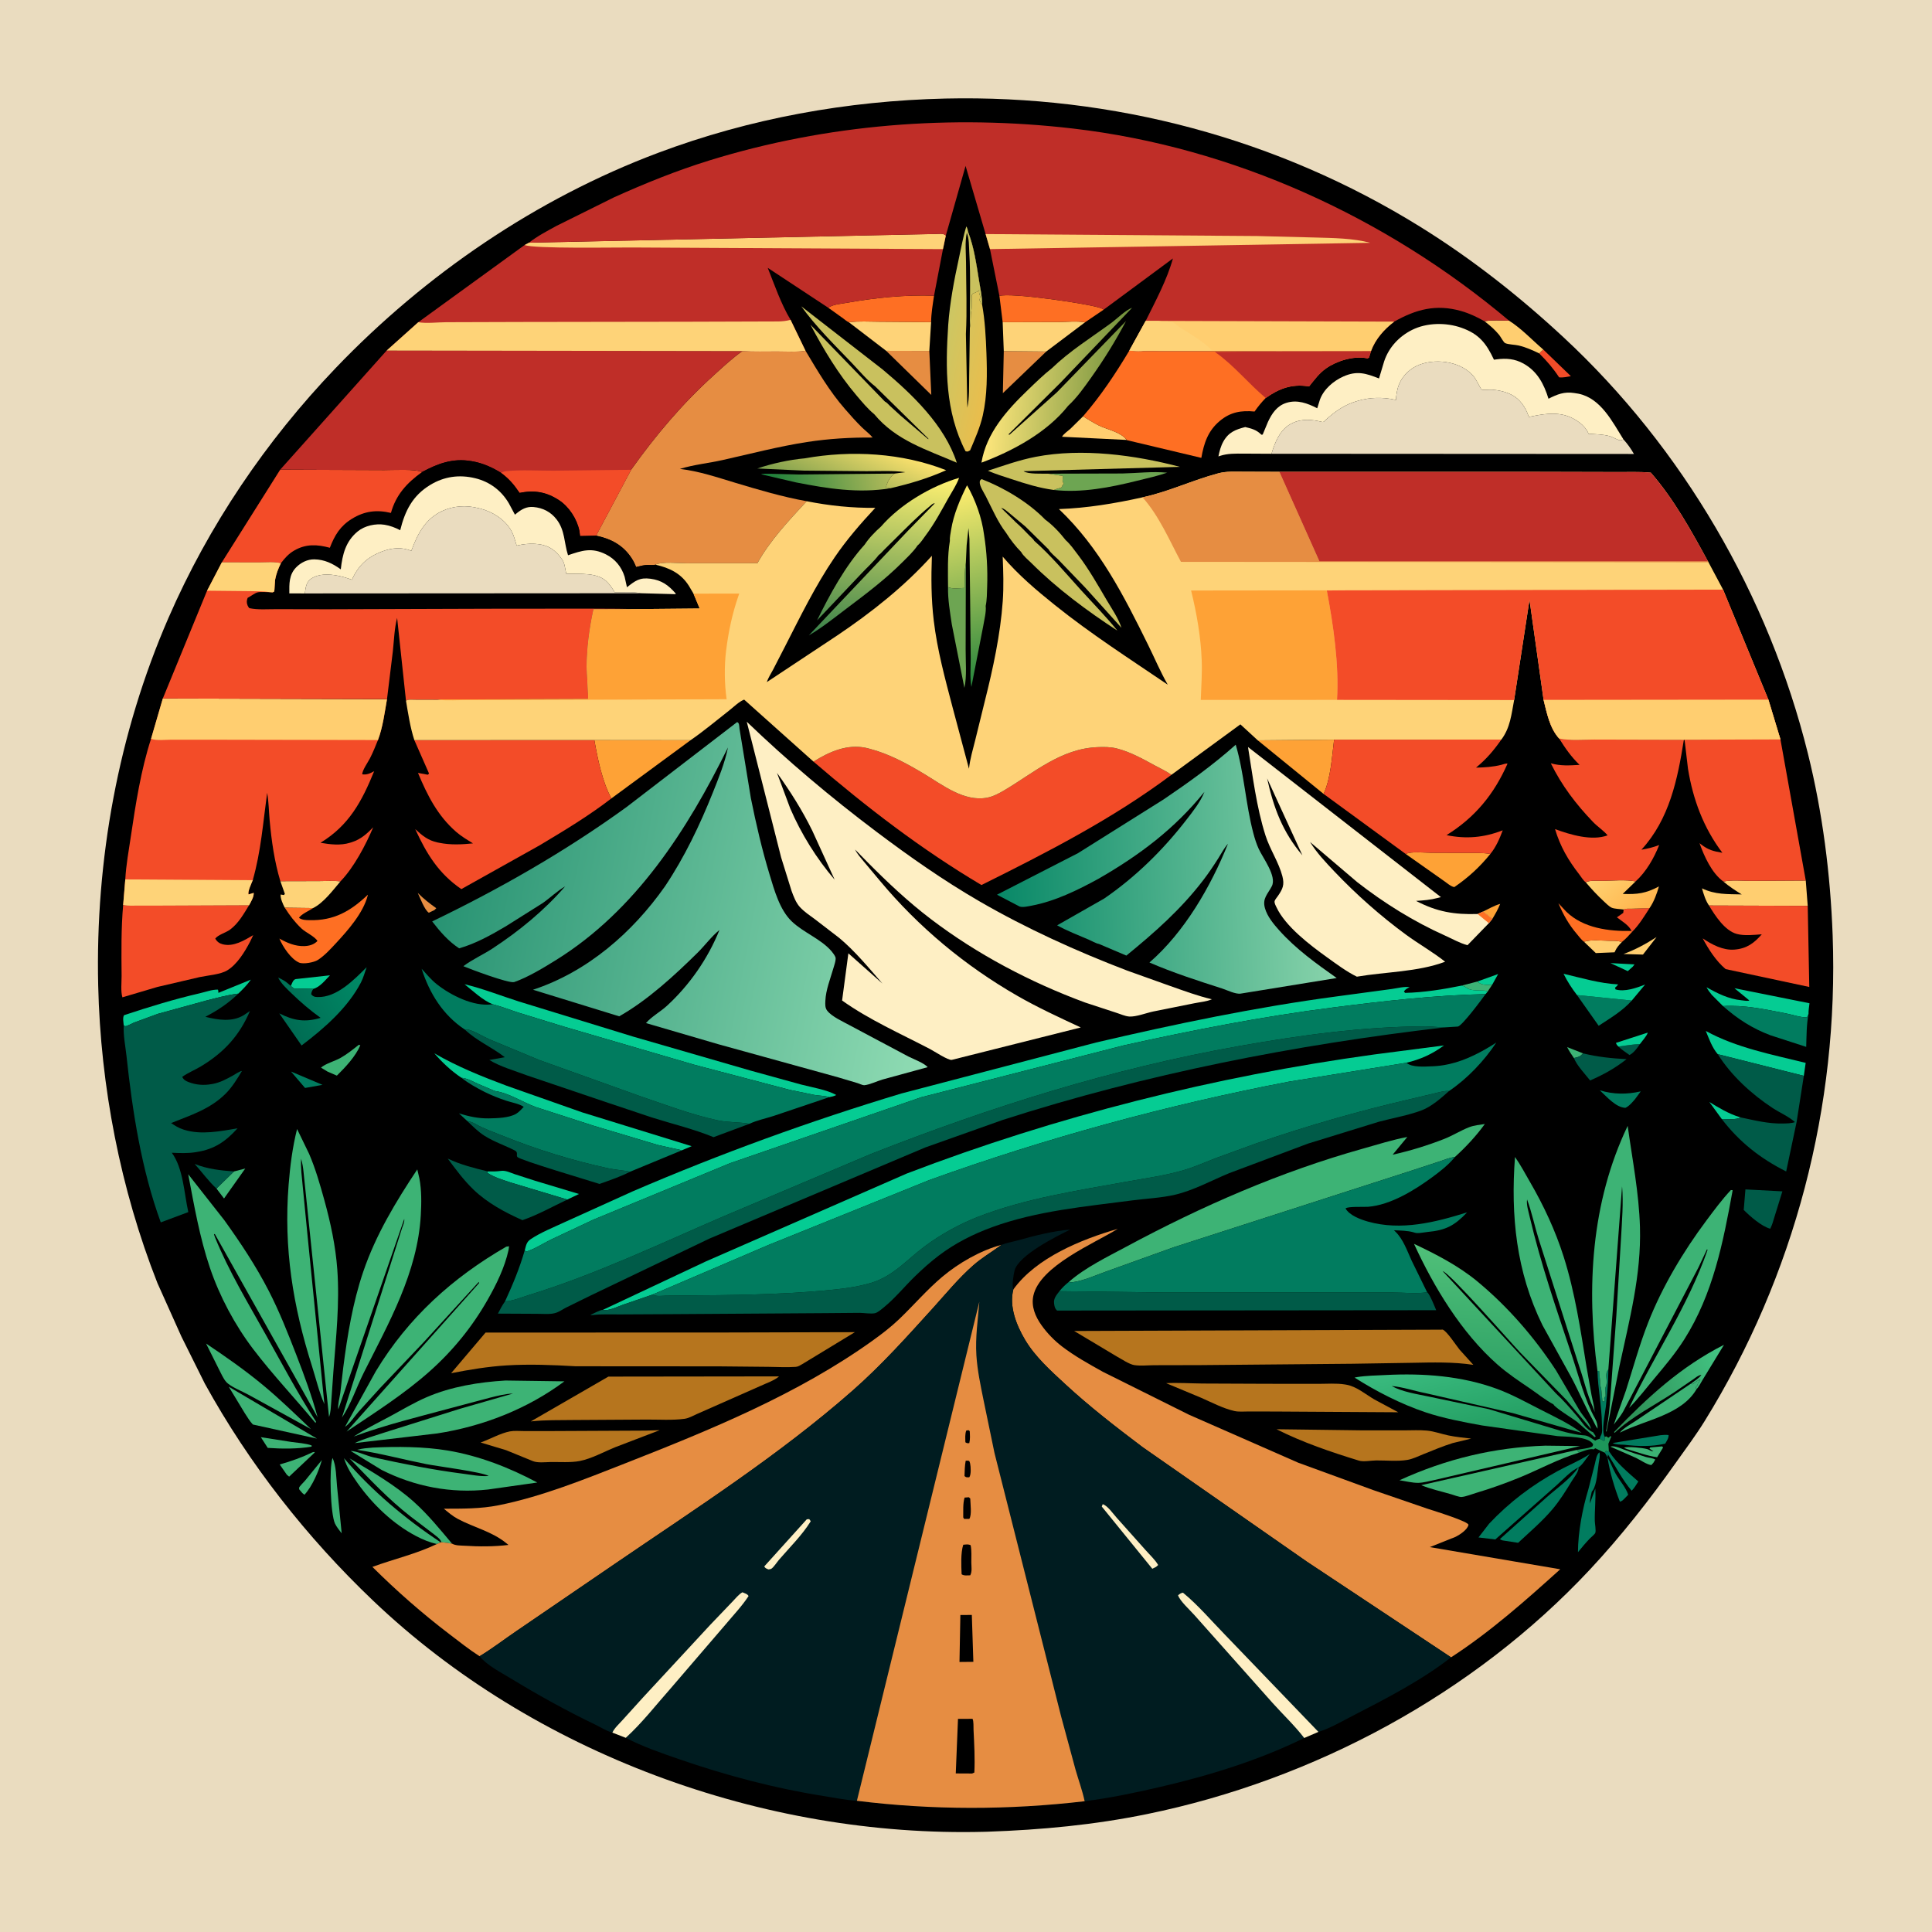 <svg version="1.1" xmlns="http://www.w3.org/2000/svg" style="display: block;" viewBox="0 0 2048 2048" width="1024" height="1024">
<defs>
	<linearGradient id="Gradient1" gradientUnits="userSpaceOnUse" x1="1740.5" y1="964.649" x2="1701.49" y2="919.79">
		<stop class="stop0" offset="0" stop-opacity="1" stop-color="rgb(255,180,77)"/>
		<stop class="stop1" offset="1" stop-opacity="1" stop-color="rgb(255,210,113)"/>
	</linearGradient>
	<linearGradient id="Gradient2" gradientUnits="userSpaceOnUse" x1="1727.37" y1="1485.11" x2="1826.63" y2="1444.89">
		<stop class="stop0" offset="0" stop-opacity="1" stop-color="rgb(47,147,89)"/>
		<stop class="stop1" offset="1" stop-opacity="1" stop-color="rgb(66,195,130)"/>
	</linearGradient>
	<linearGradient id="Gradient3" gradientUnits="userSpaceOnUse" x1="816.492" y1="527.195" x2="943.281" y2="489.493">
		<stop class="stop0" offset="0" stop-opacity="1" stop-color="rgb(23,125,58)"/>
		<stop class="stop1" offset="1" stop-opacity="1" stop-color="rgb(183,188,91)"/>
	</linearGradient>
	<linearGradient id="Gradient4" gradientUnits="userSpaceOnUse" x1="303.77" y1="1084" x2="386.009" y2="1038.43">
		<stop class="stop0" offset="0" stop-opacity="1" stop-color="rgb(0,108,83)"/>
		<stop class="stop1" offset="1" stop-opacity="1" stop-color="rgb(0,138,102)"/>
	</linearGradient>
	<linearGradient id="Gradient5" gradientUnits="userSpaceOnUse" x1="885.726" y1="532.845" x2="917.363" y2="460.954">
		<stop class="stop0" offset="0" stop-opacity="1" stop-color="rgb(120,156,75)"/>
		<stop class="stop1" offset="1" stop-opacity="1" stop-color="rgb(255,227,110)"/>
	</linearGradient>
	<linearGradient id="Gradient6" gradientUnits="userSpaceOnUse" x1="1054.86" y1="718.37" x2="1004.1" y2="520.359">
		<stop class="stop0" offset="0" stop-opacity="1" stop-color="rgb(41,134,61)"/>
		<stop class="stop1" offset="1" stop-opacity="1" stop-color="rgb(255,238,111)"/>
	</linearGradient>
	<linearGradient id="Gradient7" gradientUnits="userSpaceOnUse" x1="925.631" y1="679.467" x2="948.494" y2="499.549">
		<stop class="stop0" offset="0" stop-opacity="1" stop-color="rgb(59,131,75)"/>
		<stop class="stop1" offset="1" stop-opacity="1" stop-color="rgb(255,240,113)"/>
	</linearGradient>
	<linearGradient id="Gradient8" gradientUnits="userSpaceOnUse" x1="1191.18" y1="413.175" x2="1047.51" y2="401.8">
		<stop class="stop0" offset="0" stop-opacity="1" stop-color="rgb(112,144,60)"/>
		<stop class="stop1" offset="1" stop-opacity="1" stop-color="rgb(255,231,124)"/>
	</linearGradient>
	<linearGradient id="Gradient9" gradientUnits="userSpaceOnUse" x1="1056.36" y1="365.051" x2="999.7" y2="353.581">
		<stop class="stop0" offset="0" stop-opacity="1" stop-color="rgb(234,189,76)"/>
		<stop class="stop1" offset="1" stop-opacity="1" stop-color="rgb(203,199,100)"/>
	</linearGradient>
	<linearGradient id="Gradient10" gradientUnits="userSpaceOnUse" x1="1567" y1="1544.01" x2="1542.53" y2="1437.64">
		<stop class="stop0" offset="0" stop-opacity="1" stop-color="rgb(29,150,90)"/>
		<stop class="stop1" offset="1" stop-opacity="1" stop-color="rgb(58,187,127)"/>
	</linearGradient>
	<linearGradient id="Gradient11" gradientUnits="userSpaceOnUse" x1="1589.08" y1="1516.19" x2="1601.92" y2="1325.88">
		<stop class="stop0" offset="0" stop-opacity="1" stop-color="rgb(33,150,94)"/>
		<stop class="stop1" offset="1" stop-opacity="1" stop-color="rgb(80,192,121)"/>
	</linearGradient>
	<linearGradient id="Gradient12" gradientUnits="userSpaceOnUse" x1="1057.33" y1="931.19" x2="1410.28" y2="917.178">
		<stop class="stop0" offset="0" stop-opacity="1" stop-color="rgb(8,136,103)"/>
		<stop class="stop1" offset="1" stop-opacity="1" stop-color="rgb(136,211,171)"/>
	</linearGradient>
	<linearGradient id="Gradient13" gradientUnits="userSpaceOnUse" x1="478.014" y1="887.592" x2="1004.08" y2="987.702">
		<stop class="stop0" offset="0" stop-opacity="1" stop-color="rgb(40,147,115)"/>
		<stop class="stop1" offset="1" stop-opacity="1" stop-color="rgb(143,219,179)"/>
	</linearGradient>
</defs>
<path transform="translate(0,0)" fill="rgb(234,220,191)" d="M -0 -0 L 2048 0 L 2048 2048 L -0 2048 L -0 -0 z"/>
<path transform="translate(0,0)" fill="rgb(0,0,0)" d="M 1002.16 104.464 C 1179.72 100.473 1354.3 146.619 1505.39 240.335 C 1559.95 274.179 1610.37 313.885 1657.36 357.531 C 1783.9 475.05 1874.91 631.424 1916.47 798.871 C 1932.04 861.587 1940.33 926.913 1942.69 991.445 C 1949.31 1172.68 1902.44 1352.14 1807 1506.41 C 1797.68 1521.47 1787.14 1535.49 1776.91 1549.92 C 1748.71 1589.67 1718.74 1628.08 1685.44 1663.72 C 1562.09 1795.77 1392.68 1886.77 1215.96 1922.99 C 1159.91 1934.48 1103.99 1939.71 1046.89 1941.69 L 1043.36 1941.79 C 809.338 1947.8 565.574 1858.88 395.432 1696.7 C 325.053 1629.62 264.14 1552.02 217.189 1466.81 L 192.324 1416.84 L 166.863 1360.08 C 127.629 1260.48 106.557 1151.52 104.083 1044.59 C 101.005 911.598 125.444 777.16 178.618 654.937 C 221.214 557.029 281.97 467.287 355.77 390.202 C 450.784 290.958 568.643 210.444 697.549 162.051 C 795.003 125.466 898.211 106.852 1002.16 104.464 z"/>
<path transform="translate(0,0)" fill="rgb(61,179,117)" d="M 1668.41 1121.57 C 1665.79 1117.77 1663.28 1114.11 1661.22 1109.96 L 1678.12 1116.62 C 1674.69 1120.31 1673.35 1120.47 1668.41 1121.57 z"/>
<path transform="translate(0,0)" fill="rgb(5,204,147)" d="M 1707.16 1020.92 L 1732.66 1022.29 L 1730.83 1024.69 L 1725.5 1029.47 L 1707.16 1020.92 z"/>
<path transform="translate(0,0)" fill="rgb(230,141,66)" d="M 442.815 946.492 C 449.077 952.842 455.26 957.608 462.5 962.752 L 460.5 964.717 L 454.59 967.546 C 449.916 964.535 445.356 951.703 442.815 946.492 z"/>
<path transform="translate(0,0)" fill="rgb(254,162,54)" d="M 1572.08 966.291 C 1577.82 963.592 1584.19 959.783 1590.26 958.164 C 1588 963.863 1585.1 968.83 1581.97 974.08 L 1572.08 966.291 z"/>
<path transform="translate(0,0)" fill="rgb(5,204,147)" d="M 1565.99 1040.48 L 1588.12 1032.5 L 1581.73 1043.96 C 1575.72 1043.91 1570.68 1044.77 1565.99 1040.48 z"/>
<path transform="translate(0,0)" fill="rgb(0,91,72)" d="M 1715.48 1109.37 C 1723.27 1108.41 1730.47 1107.06 1738.4 1106.72 C 1736.01 1110.53 1731.49 1116.45 1727.34 1118.36 C 1723.29 1115.49 1719.11 1112.74 1715.48 1109.37 z"/>
<path transform="translate(0,0)" fill="rgb(255,206,112)" d="M 1756.04 993.342 L 1741.61 1011.9 L 1721 1011.31 C 1733.68 1006.61 1744.66 1000.62 1756.04 993.342 z"/>
<path transform="translate(0,0)" fill="rgb(1,124,95)" d="M 308.49 1135.89 L 341.869 1149.98 L 323.364 1153.28 L 308.49 1135.89 z"/>
<path transform="translate(0,0)" fill="rgb(61,179,117)" d="M 1549.61 1044.74 L 1565.99 1040.48 C 1570.68 1044.77 1575.72 1043.91 1581.73 1043.96 L 1576.87 1051.24 C 1575.15 1050.19 1574.55 1050.15 1572.6 1050.04 C 1568.02 1049.76 1559.79 1050.31 1556 1047.86 C 1553.85 1046.48 1553.13 1045.92 1550.63 1045.07 L 1549.61 1044.74 z"/>
<path transform="translate(0,0)" fill="rgb(5,204,147)" d="M 1825.11 1186.18 L 1811.99 1168.17 C 1822.02 1174.35 1832.49 1180.6 1843.8 1184.1 L 1845.14 1184.51 C 1840.16 1187.32 1830.99 1186.12 1825.11 1186.18 z"/>
<path transform="translate(0,0)" fill="rgb(5,204,147)" d="M 1715.48 1109.37 C 1714.16 1107.94 1713.59 1107.38 1712.96 1105.5 L 1746.63 1094.62 C 1746.31 1097.39 1740.26 1104.12 1738.4 1106.72 C 1730.47 1107.06 1723.27 1108.41 1715.48 1109.37 z"/>
<path transform="translate(0,0)" fill="rgb(61,179,117)" d="M 1707.09 1533.5 L 1708.01 1533.23 C 1711.83 1532.62 1717.56 1535.11 1721.09 1536.5 C 1728.59 1539.46 1736.74 1541.94 1744.45 1544.37 C 1747.82 1545.43 1751.62 1545.35 1754.67 1547.17 L 1752.73 1550.5 L 1750.5 1553.03 C 1745.9 1552.67 1738.58 1547.49 1734.23 1545.43 L 1707.09 1533.5 z"/>
<path transform="translate(0,0)" fill="rgb(61,179,117)" d="M 341.211 1547.67 C 338.035 1559.26 330.937 1575.72 322.728 1584.5 L 320.5 1582.71 L 317.21 1578.85 C 317.161 1578.24 316.88 1577.59 317.061 1577 C 317.547 1575.4 322.12 1571.03 323.372 1569.55 L 341.211 1547.67 z"/>
<path transform="translate(0,0)" fill="rgb(61,179,117)" d="M 1758.89 1533.5 L 1762.01 1533.23 L 1762.92 1534.5 L 1756.62 1544.73 C 1745.38 1543.12 1735.34 1539.22 1724.5 1536.04 L 1721.5 1534.68 C 1725.28 1532.99 1741.26 1534.81 1746 1536.06 C 1748.54 1536.72 1749.92 1538.48 1752.66 1538.5 L 1748.5 1535.56 L 1749.29 1534.36 L 1758.89 1533.5 z"/>
<path transform="translate(0,0)" fill="rgb(1,124,95)" d="M 1693.37 1453.23 L 1695.18 1453.3 C 1695.35 1456.03 1695.48 1458.72 1695.93 1461.42 C 1696.42 1464.33 1695.79 1467.14 1696.76 1469.95 C 1697.96 1473.45 1697.63 1478.18 1698.34 1482 L 1698.65 1485.44 L 1701 1485.5 L 1700.72 1484.09 C 1700.51 1482.77 1700.27 1482.23 1701.01 1481.01 L 1702 1480 L 1701.59 1473.59 C 1701.39 1471.64 1701.96 1470.53 1702.55 1468.74 C 1704.68 1462.3 1700.23 1457.36 1704.94 1451.58 C 1704.91 1464.67 1703.62 1477.97 1702.28 1491 C 1701.51 1498.49 1697.23 1516.99 1701.16 1523.2 L 1701.43 1526.5 L 1700 1527.49 L 1695.84 1525.11 C 1696.06 1523.52 1696.36 1522.81 1697.21 1521.37 C 1698.96 1518.39 1698.13 1512.64 1698.09 1509.14 C 1697.86 1490.35 1693.81 1471.87 1693.37 1453.23 z"/>
<path transform="translate(0,0)" fill="rgb(1,124,95)" d="M 1704 1544.84 C 1707.26 1550.32 1709.38 1556.31 1712.48 1561.89 C 1716.44 1569.02 1723.69 1576.99 1725.96 1584.5 L 1722.04 1588.53 C 1720.41 1590.11 1719.43 1591.38 1717.12 1591.81 C 1711.41 1577.21 1706.37 1560.37 1704 1544.84 z"/>
<path transform="translate(0,0)" fill="rgb(243,76,40)" d="M 1636 370.598 L 1665.18 398.755 C 1661.22 399.355 1656.66 400.594 1652.71 399.966 C 1646.67 390.722 1640.01 382.959 1632.2 375.206 L 1631.73 374.661 C 1632.95 372.994 1634.39 371.881 1636 370.598 z"/>
<path transform="translate(0,0)" fill="rgb(61,179,117)" d="M 331.287 1539.5 L 332.956 1539.09 L 333.671 1539.67 L 306.5 1565.3 L 304.107 1563.34 L 296.482 1552.39 C 308.515 1549.03 320.024 1544.92 331.287 1539.5 z"/>
<path transform="translate(0,0)" fill="rgb(61,179,117)" d="M 248.065 1241.78 L 259.977 1238.69 L 237.477 1270.45 L 229.477 1259.92 L 248.065 1241.78 z"/>
<path transform="translate(0,0)" fill="rgb(61,179,117)" d="M 276.492 1523.47 L 308.968 1528.54 C 316.014 1529.46 323.535 1529.95 330.302 1532.18 L 330.327 1533.5 C 315.563 1536 298.751 1535.9 283.828 1534.83 L 276.492 1523.47 z"/>
<path transform="translate(0,0)" fill="rgb(1,124,95)" d="M 1705.47 1538.11 L 1706.13 1539.18 C 1713.22 1550.36 1726.63 1561.66 1736.69 1570.43 C 1734.51 1573.78 1732.46 1577.44 1729.6 1580.25 C 1719.26 1567.98 1713.04 1555.09 1704.51 1541.77 L 1704 1544.84 C 1703.21 1543.01 1702.24 1541.62 1701.15 1539.96 L 1702.53 1537.6 L 1704 1538.85 L 1705.47 1538.11 z"/>
<path transform="translate(0,0)" fill="rgb(5,204,147)" d="M 308.298 1045.14 C 309.561 1042.61 310.499 1038.55 313.5 1037.87 L 349.789 1033.87 C 344.875 1038.89 339.1 1046.43 332.168 1048.19 L 318.615 1047.91 C 316.975 1047.91 313.489 1048.39 312 1047.94 C 311.057 1047.65 309.177 1045.81 308.298 1045.14 z"/>
<path transform="translate(0,0)" fill="rgb(1,124,95)" d="M 1695.84 1155.79 C 1710.46 1160.18 1724.44 1160.26 1739.27 1156.9 L 1733.14 1165.23 C 1730.31 1168.44 1726.96 1172.59 1723 1174.36 C 1712.77 1173.96 1703.16 1162.42 1695.84 1155.79 z"/>
<path transform="translate(0,0)" fill="rgb(255,206,112)" d="M 1679.12 998.288 C 1686.64 995.79 1697.95 997.179 1706.03 997.292 C 1710.53 997.355 1714.94 996.997 1719.19 998.653 C 1716.14 1001.8 1713.77 1004.48 1711.95 1008.51 L 1711.52 1009.48 L 1691.62 1010.3 L 1679.12 998.288 z"/>
<path transform="translate(0,0)" fill="rgb(1,124,95)" d="M 1760.33 1521.36 C 1763.26 1521.05 1765.83 1520.82 1768.77 1521.23 C 1768.93 1524.66 1766.81 1527.35 1765.2 1530.34 C 1750.9 1533.69 1736.23 1533.2 1721.75 1531.48 C 1717.91 1531.26 1712.86 1531.61 1709.5 1529.65 L 1760.33 1521.36 z"/>
<path transform="translate(0,0)" fill="rgb(0,91,72)" d="M 229.477 1259.92 C 221.269 1252.47 213.883 1242.15 206.361 1233.84 C 219.845 1239.2 233.715 1240.77 248.065 1241.78 L 229.477 1259.92 z"/>
<path transform="translate(0,0)" fill="rgb(61,179,117)" d="M 380.405 1107.5 L 381.965 1108.05 C 376.95 1119.82 366.132 1131.34 357.091 1140.21 L 347.377 1136.03 L 340.259 1131.73 C 345.248 1127.37 354.82 1124.89 360.975 1121.43 C 367.949 1117.5 374.148 1112.45 380.405 1107.5 z"/>
<path transform="translate(0,0)" fill="rgb(61,179,117)" d="M 352.456 1545.5 C 356.521 1553.46 356.356 1566.62 357.271 1575.5 L 362.202 1625.42 C 359.797 1622.2 356.884 1618.78 355.143 1615.16 C 350.294 1605.06 348.794 1556.64 352.456 1545.5 z"/>
<path transform="translate(0,0)" fill="rgb(243,76,40)" d="M 1721.12 964.141 C 1723.64 962.9 1726.95 963.313 1729.7 963.268 L 1748.61 962.593 C 1743.11 971.173 1737.38 980.606 1730.11 987.792 L 1729.3 986.841 C 1727.62 981.374 1718.52 975.927 1713.95 972.409 L 1720.71 967.716 L 1721.12 964.141 z"/>
<path transform="translate(0,0)" fill="rgb(255,206,112)" d="M 1148.08 441.322 C 1153.69 444.679 1159.09 448.239 1164.98 451.105 C 1174.01 455.506 1188.11 457.893 1194.34 466.354 L 1125.79 462.982 C 1127.54 459.856 1131.94 457.011 1134.63 454.575 L 1148.08 441.322 z"/>
<path transform="translate(0,0)" fill="rgb(0,91,72)" d="M 1678.12 1116.62 C 1693.63 1120.38 1708.3 1121.93 1724.23 1122.75 C 1711.76 1132.56 1700.12 1138.94 1685.61 1145.35 C 1680.19 1138.45 1671.59 1129.6 1668.41 1121.57 C 1673.35 1120.47 1674.69 1120.31 1678.12 1116.62 z"/>
<path transform="translate(0,0)" fill="rgb(5,204,147)" d="M 517.068 1241.77 C 521.835 1241.82 526.238 1241.87 530.964 1241.2 C 535.966 1240.48 540.866 1243.05 545.5 1244.63 L 567.138 1251.63 L 613.742 1265.68 L 601.408 1271.58 L 541.227 1253.47 C 533.206 1250.72 523.636 1247.99 516.63 1243.21 L 517.068 1241.77 z"/>
<path transform="translate(0,0)" fill="rgb(61,179,117)" d="M 1792.52 1466.63 L 1794.33 1467.38 C 1796.36 1466.08 1800.24 1462.45 1802.5 1462.51 C 1801.59 1464.77 1799.51 1465.97 1799.5 1468 L 1798.78 1468.89 C 1797.7 1470.34 1798.07 1469.78 1797.48 1471.74 L 1798.65 1472.2 C 1782.75 1499.89 1744.26 1505.09 1717.9 1518.27 L 1716.98 1518.74 C 1721.02 1513.65 1729.61 1509.2 1735.02 1505.44 L 1792.52 1466.63 z"/>
<path transform="translate(0,0)" fill="rgb(255,206,112)" d="M 1599.69 339.928 C 1613.09 348.455 1623.99 360.328 1636 370.598 C 1634.39 371.881 1632.95 372.994 1631.73 374.661 C 1624.76 371.286 1617.3 368 1609.75 366.228 C 1605.77 365.293 1598.93 365.276 1595.51 363.714 C 1593.85 362.956 1590.67 356.829 1589.14 354.972 C 1584.61 349.491 1579.3 344.844 1573.66 340.555 C 1581.91 339.023 1591.28 339.895 1599.69 339.928 z"/>
<path transform="translate(0,0)" fill="rgb(1,124,95)" d="M 1683.62 1579.19 L 1690.71 1551.52 C 1691.62 1547.84 1692.35 1541.65 1695.52 1539.5 C 1696.38 1543.27 1695.28 1547.3 1694.7 1551.08 C 1693.52 1558.68 1692.73 1573.79 1688.37 1579.9 L 1687.36 1581.19 C 1686.5 1585.62 1685.24 1589.12 1685.37 1593.74 L 1691.1 1577.89 C 1691.7 1589.35 1690.33 1600.82 1690.55 1612.28 C 1690.6 1615.22 1692.08 1622.72 1691.02 1625.02 C 1690.28 1626.61 1686.64 1629.48 1685.33 1630.85 C 1680.86 1635.5 1676.75 1640.39 1672.69 1645.39 C 1672.8 1624.29 1677.42 1599.45 1683.62 1579.19 z"/>
<path transform="translate(0,0)" fill="rgb(254,111,35)" d="M 1679.12 998.288 C 1676.41 996.453 1673.65 992.552 1671.5 990.037 C 1662.87 979.916 1657.19 969.64 1651.97 957.486 L 1660.53 966.617 C 1678.61 983.961 1705.51 987.35 1729.3 986.841 L 1730.11 987.792 C 1726.63 991.701 1723.27 995.345 1719.19 998.653 C 1714.94 996.997 1710.53 997.355 1706.03 997.292 C 1697.95 997.179 1686.64 995.79 1679.12 998.288 z"/>
<path transform="translate(0,0)" fill="rgb(1,124,95)" d="M 1671.65 1054.78 L 1729.73 1060.63 C 1720.11 1071.53 1706.73 1079.47 1694.65 1087.35 L 1671.65 1054.78 z"/>
<path transform="translate(0,0)" fill="rgb(230,141,66)" d="M 1064.05 372.19 L 1109.07 372.634 L 1063.07 416.784 L 1064.05 372.19 z"/>
<path transform="translate(0,0)" fill="rgb(230,141,66)" d="M 939.367 371.883 L 985.116 371.986 L 987.208 418.632 L 939.367 371.883 z"/>
<path transform="translate(0,0)" fill="rgb(5,204,147)" d="M 1671.65 1054.78 C 1666.1 1047.56 1661.45 1040.38 1657.41 1032.22 C 1676.36 1036.69 1695.7 1042.49 1715.23 1043.5 C 1714.31 1045.07 1713.35 1045.82 1711.99 1047 L 1712.5 1048.78 C 1721.93 1051.82 1735.04 1047.17 1743.91 1043.63 L 1729.73 1060.63 L 1671.65 1054.78 z"/>
<path transform="translate(0,0)" fill="rgb(61,179,117)" d="M 242.474 1469.98 L 336 1525 L 268.063 1510.04 C 264.72 1506.59 262.087 1501.92 259.402 1497.9 L 242.474 1469.98 z"/>
<path transform="translate(0,0)" fill="rgb(0,91,72)" d="M 1850.22 1260.82 L 1889.4 1262.89 L 1879.07 1296.23 C 1878.48 1298.38 1877.41 1300.45 1876.53 1302.5 C 1867.48 1300.16 1854.92 1289.18 1848.43 1282.59 L 1850.22 1260.82 z"/>
<path transform="translate(0,0)" fill="rgb(61,179,117)" d="M 463.093 1636.75 C 455.236 1634.92 448.327 1632.09 441.206 1628.36 C 416.701 1615.54 394.85 1594.61 379.005 1572.13 C 373.09 1563.74 367.7 1555.65 364.667 1545.78 C 394.21 1580.41 429.362 1609.79 467.189 1635.01 L 463.093 1636.75 z"/>
<path transform="translate(0,0)" fill="rgb(5,204,147)" d="M 131.181 1087.03 C 130.948 1084.01 129.804 1078.73 131.5 1076.14 C 158.321 1067.25 184.304 1059.26 211.881 1052.88 C 217.828 1051.5 224.922 1048.89 231 1049.03 C 231.456 1050.41 231.347 1049.8 231.445 1051.35 L 231.5 1052.49 L 265.929 1038.46 C 262.004 1044.08 257.53 1048.57 252.581 1053.29 C 241.07 1054.6 229.257 1057.98 218 1060.78 L 167.145 1074.76 L 141.792 1084.08 C 140.322 1084.7 134.269 1087.95 133 1087.8 C 132.348 1087.71 131.788 1087.29 131.181 1087.03 z"/>
<path transform="translate(0,0)" fill="rgb(1,124,95)" d="M 1672.98 1555.77 L 1673.38 1556.58 C 1672.79 1560.9 1668.35 1566.41 1666.07 1570.14 C 1659.7 1580.55 1653.48 1590.65 1645.57 1599.99 C 1634.75 1612.77 1621.53 1624.02 1609.29 1635.43 L 1593 1632.94 C 1591.64 1632.63 1591.08 1632.26 1589.94 1631.5 L 1639.39 1587.29 C 1649.93 1577.91 1665.11 1567.29 1672.98 1555.77 z"/>
<path transform="translate(0,0)" fill="rgb(109,165,82)" d="M 1004.96 622.335 C 1009.53 624.624 1017.38 623.402 1022.42 623.244 C 1022.62 614.74 1022.39 605.946 1023.67 597.532 L 1023.84 596.495 L 1023.62 688.373 C 1023.52 700.775 1025.09 717.168 1022.29 729.184 L 1008.99 662 C 1007.08 649.185 1004.67 635.288 1004.96 622.335 z"/>
<path transform="translate(0,0)" fill="rgb(61,179,117)" d="M 467.875 1634.77 L 467.366 1633.56 C 466.095 1630.83 462.442 1628.38 460.152 1626.5 L 435.478 1607.74 C 411.662 1589.31 391.409 1567.44 370.474 1545.92 C 393.543 1559.52 418.856 1574.17 438.78 1592.09 C 453.891 1605.68 466.128 1620.87 479.17 1636.33 L 467.875 1634.77 z"/>
<path transform="translate(0,0)" fill="rgb(109,165,82)" d="M 1110.88 502.124 L 1189.66 501.909 C 1205.4 501.598 1221.52 499.511 1237.21 501.048 C 1226.86 504.651 1216.13 506.946 1205.51 509.596 C 1177.08 516.688 1146.51 522.711 1117.09 519.376 C 1119.35 518.497 1121.6 517.665 1123.98 517.185 L 1125.01 517.005 L 1126.51 514 L 1127.51 512.75 L 1126.31 509.995 C 1126.55 508.119 1126.52 506.392 1126.51 504.5 L 1110.88 502.124 z"/>
<path transform="translate(0,0)" fill="rgb(5,204,147)" d="M 1826.44 1066.48 L 1814.56 1054.59 C 1812.49 1052.06 1810.44 1049.42 1808.99 1046.49 C 1820.57 1053.07 1832.4 1059 1845.86 1060.31 C 1848.02 1060.52 1851.34 1061.18 1853.45 1060.83 L 1854.36 1060.51 L 1838.57 1047.54 L 1918.14 1063.5 C 1917.73 1067.19 1917 1071.09 1917.11 1074.8 L 1915.5 1078.47 C 1908.54 1078.59 1900.2 1075.62 1893.29 1074.27 C 1871.23 1069.97 1849.06 1065.11 1826.44 1066.48 z"/>
<path transform="translate(0,0)" fill="rgb(5,204,147)" d="M 1820.86 1117.45 C 1814.94 1110.63 1811.63 1101.1 1808.22 1092.85 C 1840.54 1110.66 1878.48 1117.87 1914.1 1126.7 L 1912.13 1140.44 L 1820.86 1117.45 z"/>
<path transform="translate(0,0)" fill="rgb(254,211,120)" d="M 297.182 934.092 L 338.274 933.989 C 345.606 933.992 353.611 933.367 360.863 934.306 C 352.955 943.723 342.985 957.053 331.922 962.584 L 301.883 962.208 C 299.978 958.691 297.028 952.212 297.5 948.243 L 301 948.781 L 301.957 947.5 L 297.182 934.092 z"/>
<path transform="translate(0,0)" fill="url(#Gradient1)" d="M 1680.92 935.211 C 1685.88 932.876 1693.46 933.772 1698.92 933.706 C 1710.09 933.57 1722.91 932.25 1733.87 934.303 L 1720.13 947.585 C 1735.78 948.186 1744.64 947.052 1758.55 939.663 C 1756.27 947.482 1753.26 955.851 1748.61 962.593 L 1729.7 963.268 C 1726.95 963.313 1723.64 962.9 1721.12 964.141 C 1717.68 963.603 1711.31 963.515 1708.34 962.143 C 1705.57 960.866 1701.87 957.077 1699.63 955.001 C 1692.93 948.798 1686.84 942.151 1680.92 935.211 z"/>
<path transform="translate(0,0)" fill="url(#Gradient2)" d="M 1792.52 1466.63 C 1796.03 1463.97 1801.05 1461.09 1803.5 1457.47 C 1800.3 1457.74 1797.82 1460.1 1795.26 1461.88 L 1775.2 1475.6 C 1754.32 1489.49 1729.74 1501.74 1711.5 1518.94 L 1710.99 1518 C 1746.46 1481.24 1781.59 1448.79 1827.5 1425.55 L 1804.57 1463.14 C 1803.29 1465.1 1800.44 1470.96 1798.65 1472.2 L 1797.48 1471.74 C 1798.07 1469.78 1797.7 1470.34 1798.78 1468.89 L 1799.5 1468 C 1799.51 1465.97 1801.59 1464.77 1802.5 1462.51 C 1800.24 1462.45 1796.36 1466.08 1794.33 1467.38 L 1792.52 1466.63 z"/>
<path transform="translate(0,0)" fill="url(#Gradient3)" d="M 846.826 503.007 L 948.416 501.997 C 944.101 504.775 941.292 509.637 939.683 514.505 C 939.391 515.389 939.468 515.945 939.5 516.8 L 941.292 517.108 C 943.253 517.455 942.596 517.14 943.521 517.662 C 909.469 523.058 877.365 517.959 843.972 511.412 L 806.813 502.76 C 808.679 501.896 812.964 502.203 815.114 502.164 L 846.826 503.007 z"/>
<path transform="translate(0,0)" fill="rgb(61,179,117)" d="M 218.426 1424.2 C 239.232 1438.11 259.659 1452.4 278.942 1468.39 C 296.531 1482.97 313.115 1499.15 329.643 1514.92 L 263.146 1478.36 C 256.627 1474.74 244.439 1470.1 239.758 1464.85 C 236.789 1461.52 234.4 1455.99 232.339 1452.03 L 218.426 1424.2 z"/>
<path transform="translate(0,0)" fill="rgb(254,162,54)" d="M 1490.09 905.232 C 1496.24 902.265 1510.05 903.961 1517.21 903.973 L 1555.68 904.123 C 1563.71 904.174 1571.89 903.813 1579.82 905.221 C 1568.52 919.146 1556.49 930.181 1541.71 940.312 C 1538.68 940.309 1532.95 935.384 1530.2 933.508 L 1490.09 905.232 z"/>
<path transform="translate(0,0)" fill="rgb(1,124,95)" d="M 1578.58 1615.12 C 1599.95 1592.46 1624.03 1574.15 1651.38 1559.28 C 1662.28 1553.36 1674.05 1548.58 1684.46 1541.86 L 1685.39 1541.25 C 1681.59 1545.51 1677.67 1552.8 1672.98 1555.77 C 1665.58 1558.69 1656.24 1569.02 1649.94 1574.5 L 1585.07 1631.89 L 1567.27 1629.75 L 1578.58 1615.12 z"/>
<path transform="translate(0,0)" fill="rgb(1,124,95)" d="M 1826.44 1066.48 C 1849.06 1065.11 1871.23 1069.97 1893.29 1074.27 C 1900.2 1075.62 1908.54 1078.59 1915.5 1078.47 L 1917.11 1074.8 C 1914.9 1086.12 1915.05 1098.21 1914.65 1109.73 L 1876.95 1097.51 C 1857.65 1090.3 1841.85 1080.11 1826.44 1066.48 z"/>
<path transform="translate(0,0)" fill="rgb(254,211,120)" d="M 899.848 341.615 C 910.278 340.214 921.442 341.005 931.995 341.035 L 987.023 341.469 L 985.116 371.986 L 939.367 371.883 L 899.848 341.615 z"/>
<path transform="translate(0,0)" fill="rgb(254,211,120)" d="M 1062.87 341.531 L 1121.67 341.366 C 1130.8 341.319 1141.25 340.113 1150.17 341.661 L 1109.07 372.634 L 1064.05 372.19 L 1062.87 341.531 z"/>
<path transform="translate(0,0)" fill="rgb(61,179,117)" d="M 1673.67 1539.9 C 1651.87 1546.5 1631.44 1557.82 1610.4 1566.39 C 1595.36 1572.53 1580.16 1577.95 1564.6 1582.59 C 1560.06 1583.94 1554.03 1586.44 1549.4 1586.86 C 1546.94 1587.08 1540.99 1584.78 1538.56 1584.06 C 1527.99 1580.94 1516.7 1578.59 1506.58 1574.34 L 1671.47 1536.99 L 1673.67 1539.9 z"/>
<path transform="translate(0,0)" fill="rgb(0,91,72)" d="M 495.205 1188.25 C 498.386 1188.99 500.957 1189.68 503.785 1191.31 C 512.923 1196.58 523.634 1200.28 533.413 1204.21 C 569.216 1218.58 607.364 1230.41 645.079 1238.5 C 652.666 1240.13 660.474 1240.49 668.048 1242.02 C 657.82 1247.35 646.375 1251.13 635.52 1255.02 C 625.29 1251.72 551.534 1229.87 548.5 1226.51 C 546.794 1224.62 549.765 1221.61 545.671 1219.52 C 534.986 1214.06 523.937 1210.5 513.608 1203.99 C 506.829 1199.71 500.99 1193.74 495.205 1188.25 z"/>
<path transform="translate(0,0)" fill="url(#Gradient4)" d="M 332.168 1048.19 C 330.822 1050.27 330.107 1051.51 329.872 1054 C 331.855 1056.33 333.33 1056.8 336.5 1056.91 C 356.982 1057.63 375.391 1038.51 388.651 1025.29 C 386.689 1030.73 385.24 1036.42 382.562 1041.57 C 368.627 1068.34 343.428 1090.35 319.675 1108.25 L 296.051 1074.21 C 311.367 1081.98 323.442 1083.9 339.863 1078.94 C 328.813 1071.06 318.75 1062.42 309.014 1052.96 C 303.766 1047.86 298.171 1042.87 294.843 1036.25 C 298.743 1038.12 302.24 1039.79 305.489 1042.72 L 308.298 1045.14 C 309.177 1045.81 311.057 1047.65 312 1047.94 C 313.489 1048.39 316.975 1047.91 318.615 1047.91 L 332.168 1048.19 z"/>
<path transform="translate(0,0)" fill="rgb(254,111,35)" d="M 331.922 962.584 C 328.373 965.107 318.829 969.25 316.979 973 C 320.435 975.332 323.879 975.303 328 975.411 C 353.856 976.089 371.6 965.925 389.895 948.482 L 389.834 949.277 C 384.967 967.846 368.982 986.024 356.154 999.828 C 350.325 1006.1 344.179 1012.88 336.978 1017.58 C 332.97 1020.19 321.574 1022.32 317.111 1020.41 C 308.351 1016.66 299.655 1003.4 296.165 994.926 C 304.38 999.518 312.852 1003.18 322.5 1002.91 C 327.853 1002.75 332.723 1001.35 336.514 997.515 C 333.862 992.751 324.028 988.489 319.496 984.164 C 312.395 977.389 307.127 970.472 301.883 962.208 L 331.922 962.584 z"/>
<path transform="translate(0,0)" fill="rgb(254,111,35)" d="M 1059.44 313.751 C 1070.14 309.804 1154.16 321.836 1167.13 326.681 C 1168.25 327.101 1168.99 327.616 1169.97 328.23 L 1150.17 341.661 C 1141.25 340.113 1130.8 341.319 1121.67 341.366 L 1062.87 341.531 L 1059.44 313.751 z"/>
<path transform="translate(0,0)" fill="rgb(61,179,117)" d="M 1638.12 1532.46 L 1674.99 1532.9 L 1520.76 1568.84 C 1515.31 1569.94 1509.03 1571.76 1503.5 1571.88 C 1497.26 1572.01 1489.76 1570.04 1483.49 1569.15 C 1532.84 1546.53 1583.86 1534.27 1638.12 1532.46 z"/>
<path transform="translate(0,0)" fill="rgb(254,162,54)" d="M 1333.28 784.777 L 1414.2 784.049 C 1411.91 802.087 1410.7 825.08 1403.07 841.593 L 1333.28 784.777 z"/>
<path transform="translate(0,0)" fill="rgb(5,204,147)" d="M 489.111 1142.48 C 478.171 1135.06 469.026 1126.57 460.424 1116.56 C 484.965 1130.77 510.599 1141.02 537.053 1150.94 L 617 1179.11 L 733.167 1215 L 722.375 1219.55 C 720.755 1218.51 717.028 1218.1 715.095 1217.66 L 697.164 1213.65 L 629.273 1193.33 L 567.826 1173.48 C 553.646 1168.21 539.697 1158.65 524.421 1156.44 L 506.804 1148.97 C 500.8 1146.29 495.799 1143.14 489.111 1142.48 z"/>
<path transform="translate(0,0)" fill="rgb(255,206,112)" d="M 1826.87 934.483 C 1835.7 932.549 1846.97 933.771 1856.06 933.739 L 1914.19 933.407 L 1916.26 960.25 L 1811.61 959.899 C 1807.89 954.499 1805.94 947.923 1804.17 941.674 C 1818.04 948.453 1831.31 947.75 1846.32 948.12 C 1839.46 943.897 1833 939.728 1826.87 934.483 z"/>
<path transform="translate(0,0)" fill="rgb(254,111,35)" d="M 877.987 326.206 C 882.837 322.625 891.838 322.017 897.746 320.96 C 927.223 315.686 960.145 312.311 990.11 313.48 C 988.789 322.478 987.071 332.382 987.023 341.469 L 931.995 341.035 C 921.442 341.005 910.278 340.214 899.848 341.615 C 897.998 341.022 895.549 338.781 893.911 337.611 L 877.987 326.206 z"/>
<path transform="translate(0,0)" fill="rgb(0,91,72)" d="M 601.408 1271.58 C 585.957 1278.89 569.933 1287.91 553.801 1293.43 C 535.302 1285.2 516.683 1275.23 501.963 1261.08 C 491.716 1251.24 483.052 1239.57 474.649 1228.16 C 488.199 1234.65 502.584 1238.19 517.068 1241.77 L 516.63 1243.21 C 523.636 1247.99 533.206 1250.72 541.227 1253.47 L 601.408 1271.58 z"/>
<path transform="translate(0,0)" fill="url(#Gradient5)" d="M 853.187 485.841 C 902.212 477.069 956.432 480.046 1002.99 498.452 C 983.23 507.254 964.514 512.745 943.521 517.662 C 942.596 517.14 943.253 517.455 941.292 517.108 L 939.5 516.8 C 939.468 515.945 939.391 515.389 939.683 514.505 C 941.292 509.637 944.101 504.775 948.416 501.997 L 959.643 500.514 C 946.269 498.631 931.871 499.551 918.366 499.478 L 852.217 498.872 L 802.774 496.621 C 818.374 491.318 836.779 487.315 853.187 485.841 z"/>
<path transform="translate(0,0)" fill="rgb(201,193,94)" d="M 1117.09 519.376 C 1101.56 517.305 1087.33 512.855 1072.5 507.943 C 1064.03 505.134 1055.42 502.582 1047.23 499.001 C 1063.9 493.572 1080.6 487.58 1097.84 484.249 C 1146.88 474.777 1203.01 482.287 1250.85 494.893 L 1085.04 499.474 C 1089.6 502.885 1105.07 501.926 1110.88 502.124 L 1126.51 504.5 C 1126.52 506.392 1126.55 508.119 1126.31 509.995 L 1127.51 512.75 L 1126.51 514 L 1125.01 517.005 L 1123.98 517.185 C 1121.6 517.665 1119.35 518.497 1117.09 519.376 z"/>
<path transform="translate(0,0)" fill="rgb(254,162,54)" d="M 630.018 784.531 L 732.044 784.633 L 648.078 846.362 C 638.277 828.093 633.686 804.866 630.018 784.531 z"/>
<path transform="translate(0,0)" fill="rgb(182,117,30)" d="M 684.129 1516.51 L 699.344 1516.05 L 652.23 1534.07 C 640.229 1538.94 627.145 1546.25 614.543 1548.73 C 605.094 1550.58 593.127 1549.66 583.424 1549.82 C 577.775 1549.92 569.998 1550.94 564.777 1548.8 L 536.5 1537.26 L 509.483 1529.12 C 519.219 1525.7 530.546 1519.2 540.5 1517.33 C 545.081 1516.47 550.475 1516.98 555.145 1516.98 L 583.54 1516.99 L 684.129 1516.51 z"/>
<path transform="translate(0,0)" fill="rgb(5,204,147)" d="M 522.105 1064.51 C 511.47 1060.22 501.451 1050.5 492.42 1043.32 C 511.918 1047.92 531.018 1055.59 550.137 1061.65 L 671 1098.79 L 796.268 1135.05 L 848.941 1149.58 C 860.283 1152.6 876.326 1155.05 886.5 1160.74 C 884.103 1162.07 881.735 1162.49 879.087 1163.03 C 873.953 1161.44 868.507 1161.54 863.223 1160.66 L 837.079 1155.27 L 736.064 1128.69 L 597.997 1088.32 L 549.858 1073.51 C 540.631 1070.55 531.5 1066.87 522.105 1064.51 z"/>
<path transform="translate(0,0)" fill="rgb(182,117,30)" d="M 1353.17 1515.05 L 1443.09 1516.22 L 1488.65 1516.24 C 1496.61 1516.24 1504.86 1515.75 1512.77 1516.51 C 1520.36 1517.24 1527.79 1520.02 1535.24 1521.59 C 1543.18 1523.26 1551.45 1524.02 1559.5 1524.98 L 1539.79 1529.76 C 1529.25 1533.07 1518.89 1537.44 1508.65 1541.57 C 1503.2 1543.77 1497.51 1546.64 1491.69 1547.59 C 1481.56 1549.26 1469.22 1548.04 1458.85 1548.12 C 1453.73 1548.16 1445.3 1549.79 1440.61 1548.35 C 1411.27 1539.37 1380.58 1528.94 1353.17 1515.05 z"/>
<path transform="translate(0,0)" fill="url(#Gradient6)" d="M 1006.9 573.507 C 1006.6 570.023 1007.69 564.92 1008.25 561.428 C 1010.86 545.172 1017.77 529.055 1025.09 514.418 C 1034.07 529.969 1040.85 549.058 1043.13 566.865 C 1046.02 584.847 1047.07 603.686 1046.43 621.879 C 1046.19 628.637 1046.26 635.762 1044.86 642.392 C 1045.62 648.528 1043.32 657.122 1042.33 663.256 L 1029.71 728.178 C 1027.95 718.694 1029.07 707.001 1029 697.245 L 1028.4 637.408 L 1027.63 571.364 L 1026.62 559.765 L 1024.69 578.023 L 1023.84 596.495 L 1023.67 597.532 C 1022.39 605.946 1022.62 614.74 1022.42 623.244 C 1017.38 623.402 1009.53 624.624 1004.96 622.335 C 1004.89 606.194 1004.21 589.482 1006.9 573.507 z"/>
<path transform="translate(0,0)" fill="rgb(61,179,117)" d="M 395.252 1534.5 C 420.813 1533.29 449.307 1533.4 474.547 1537.61 C 507.707 1543.15 540.075 1555.73 569.562 1571.54 L 517.266 1578.95 C 478.082 1583.24 439.601 1575.88 404.495 1558.16 L 371.662 1538.04 C 378.709 1538.24 388.445 1543.2 395.799 1544.82 C 427.34 1551.77 458.816 1558.12 490.873 1562.21 C 499.563 1563.31 509.32 1565.34 518 1564.59 C 512.037 1560.51 462.899 1554.21 451.906 1552.02 C 427.472 1547.15 403.176 1540.58 378.558 1536.87 C 384.064 1535.33 389.579 1534.97 395.252 1534.5 z"/>
<path transform="translate(0,0)" fill="rgb(0,91,72)" d="M 492.823 1091.45 C 494.267 1091.28 495.292 1091.11 496.723 1091.5 C 503.915 1093.48 511.797 1098.62 518.798 1101.7 L 571.891 1123.75 L 679.353 1162.23 C 705.966 1171.29 733.163 1181.64 760.65 1187.56 C 772.005 1190 783.454 1189.24 794.547 1191.25 L 756.384 1205.45 C 735.773 1196.93 712.634 1191.39 691.266 1184.64 L 645.375 1169.31 L 558.447 1139.9 C 545.781 1135.06 530.105 1130.71 518.697 1123.6 L 535.121 1120.7 C 521.514 1110.08 505.612 1103.56 492.823 1091.45 z"/>
<path transform="translate(0,0)" fill="rgb(0,91,72)" d="M 1820.86 1117.45 L 1912.13 1140.44 L 1904.46 1189.48 L 1893.42 1241.8 C 1866.06 1228.07 1843.8 1210.6 1825.11 1186.18 C 1830.99 1186.12 1840.16 1187.32 1845.14 1184.51 C 1860.22 1187.63 1874.45 1191.35 1890.01 1190.97 C 1894.01 1190.87 1898.97 1190.88 1902.73 1189.48 C 1896.04 1183.44 1886.67 1179.55 1879.07 1174.56 C 1856.66 1159.82 1835.29 1140.26 1820.86 1117.45 z"/>
<path transform="translate(0,0)" fill="rgb(182,117,30)" d="M 1236.12 1466.21 C 1248.8 1465.58 1261.89 1466.46 1274.61 1466.6 L 1342.83 1466.88 L 1397.06 1466.94 C 1406.35 1466.96 1416.48 1466.12 1425.6 1467.57 L 1427 1467.81 C 1437.72 1469.54 1447.58 1478.04 1456.86 1483.47 L 1482.23 1497.07 L 1352.17 1496.28 L 1323.78 1496.22 C 1318.93 1496.21 1313.27 1496.79 1308.58 1495.75 C 1296.74 1493.11 1284.53 1486.64 1273.37 1481.75 L 1236.12 1466.21 z"/>
<path transform="translate(0,0)" fill="url(#Gradient7)" d="M 933.873 558.191 C 954.408 534.55 986.867 515.262 1016.68 506.53 C 1013.89 514.288 1009.29 520.931 1005.29 528.082 C 997.72 541.625 990.397 555.368 981.069 567.818 C 978.625 571.08 975.822 575.661 972.654 578.19 C 968.34 584.729 962.023 590.509 956.502 596.044 C 938.439 614.148 918.075 629.507 897.679 644.859 C 884.687 654.638 871.515 665.369 857.419 673.522 L 962.427 562.682 L 990.947 533.5 C 988.631 533.5 987.49 535.098 985.767 536.512 C 973.047 546.952 961.534 558.788 949.829 570.33 L 936.999 583.017 C 935.434 584.563 933.394 587.205 931.528 588.291 C 926.337 595.16 919.103 601.588 913.18 607.9 L 866.103 657.66 C 879.435 630.401 896.095 599.843 916.582 577.334 C 921.121 570.349 927.644 563.722 933.873 558.191 z"/>
<path transform="translate(0,0)" fill="rgb(201,193,94)" d="M 1066.46 564.759 C 1057.72 553.533 1051.5 538.838 1045.02 526.16 C 1043.09 522.382 1038.21 515.082 1038.57 510.886 C 1038.73 509.039 1039.25 509.038 1040.5 507.842 C 1064.14 516.956 1090.22 532.475 1107.89 550.75 C 1115.79 556.41 1123.69 564.883 1129.65 572.547 C 1134.69 577.016 1138.74 582.924 1142.82 588.29 C 1154.2 603.282 1163.63 619.928 1173.15 636.144 C 1178.46 645.195 1185.66 655.463 1188.79 665.488 L 1150.56 623.074 L 1121.5 592.851 C 1119.04 590.33 1112.98 585.52 1111.66 582.485 L 1086.99 558.161 L 1069.25 543.331 C 1066.76 541.389 1064.48 539.026 1061.33 538.5 L 1075.59 552.393 L 1076.14 553.056 C 1081.59 557.731 1086.51 562.899 1091.51 568.046 C 1092.7 569.269 1095.72 571.771 1096.26 573.234 C 1113.91 588.693 1129.92 607.937 1145.72 625.346 C 1158.57 639.506 1172.48 653.602 1184.45 668.477 C 1152.75 647.904 1120.11 623.647 1093.42 596.96 C 1090.08 593.621 1084.61 589.284 1082.48 585.156 C 1076.44 579.116 1071.02 571.973 1066.46 564.759 z"/>
<path transform="translate(0,0)" fill="rgb(201,193,94)" d="M 927.879 409.708 C 918.767 402.668 910.501 392.612 902.538 384.294 C 884.396 365.344 864.738 346.05 849.403 324.726 L 935.675 391.711 C 967.009 417.98 1001.43 450.782 1014.25 490.5 C 982.389 476.67 949.866 467.049 926.713 439.056 C 919.916 433.549 913.802 426.063 908.141 419.422 C 888.762 396.692 873.139 370.659 859.183 344.305 L 938.08 425.717 C 939.858 426.381 941.952 428.938 943.371 430.244 L 954.497 440.43 L 984 465.632 L 984.109 464.965 L 927.879 409.708 z"/>
<path transform="translate(0,0)" fill="url(#Gradient8)" d="M 1114.88 390.472 C 1134.03 371.997 1156.36 358.158 1177.72 342.533 C 1183.89 338.021 1193.28 328.596 1200.1 326.235 L 1124.12 405.729 L 1068.98 460.5 L 1070 460.887 L 1120.37 415.869 L 1193.65 340.321 C 1182.58 361.282 1170.45 380.883 1156.72 400.185 C 1149.34 410.552 1141.68 421.528 1132.28 430.138 C 1109.88 458.495 1073.59 478.052 1040.38 490.426 C 1045.5 459.088 1067.34 434.783 1089.48 413.497 C 1097.66 405.641 1105.97 397.468 1114.88 390.472 z"/>
<path transform="translate(0,0)" fill="rgb(61,179,117)" d="M 535.782 1463.41 L 598.317 1464.28 C 559.036 1493.55 511.751 1512.03 463.483 1519.49 L 375.897 1529.77 C 386.25 1524.92 396.972 1522.07 407.766 1518.47 L 487.241 1493.48 L 543.811 1477.19 C 535.396 1477.49 527.102 1479.74 518.943 1481.72 L 479.853 1492.12 C 444.864 1501.57 408.928 1510.26 374.932 1522.78 C 387.441 1514.7 400.721 1508.22 413.808 1501.18 C 426.546 1494.32 438.997 1486.8 452.298 1481.07 C 478.32 1469.84 507.665 1465.08 535.782 1463.41 z"/>
<path transform="translate(0,0)" fill="rgb(243,76,40)" d="M 1811.61 959.899 L 1916.26 960.25 L 1917.91 1046.23 L 1829.25 1027.29 C 1818.95 1018.61 1811.24 1006.44 1804.92 994.72 C 1814.58 1001.24 1826.44 1007.59 1838.54 1006.62 C 1851.58 1005.58 1859.33 999.843 1867.58 990.4 C 1859.33 991.012 1849.08 992.192 1841.06 990.017 C 1828.36 986.572 1818.01 970.58 1811.61 959.899 z"/>
<path transform="translate(0,0)" fill="url(#Gradient9)" d="M 1005.15 344.438 C 1006.85 320.965 1011.38 297.089 1016.4 274.108 C 1018.85 262.88 1020.93 250.965 1024.36 240 C 1025.65 241.839 1025.9 244.249 1026.42 246.423 C 1032.58 262.262 1035.08 280.59 1037.8 297.341 C 1039.16 305.776 1041.17 314.648 1041.13 323.175 C 1044.11 339.702 1045.05 357.569 1045.66 374.371 C 1046.47 396.201 1046.63 419.083 1041.78 440.5 C 1038.92 453.122 1033.4 465.457 1028.37 477.34 C 1026.05 478.591 1026 479.023 1023.5 478.336 C 1001.83 436.239 1002.12 390.453 1005.15 344.438 z"/>
<path transform="translate(0,0)" fill="rgb(0,0,0)" d="M 1024.84 246.858 L 1026.42 246.423 C 1032.58 262.262 1035.08 280.59 1037.8 297.341 C 1039.16 305.776 1041.17 314.648 1041.13 323.175 C 1040.43 321.929 1038.81 319.803 1038.51 318.5 C 1038.23 317.274 1039.29 315.225 1039 314 C 1038.27 310.851 1037.44 310.956 1038 307.5 C 1035.89 310.248 1031.99 310.097 1030.37 312.221 C 1029.65 313.176 1030.36 326.176 1029.69 329.228 C 1028.41 335.11 1029.59 341.375 1028.12 347.304 L 1027.36 398.787 C 1027.17 409.636 1027.72 421.607 1025.42 432.223 L 1023.89 354.072 C 1025.22 329.074 1024.12 303.421 1024.03 278.377 C 1023.99 268.372 1022.7 256.642 1024.84 246.858 z"/>
<path transform="translate(0,0)" fill="rgb(201,193,94)" d="M 1024.84 246.858 L 1026.42 246.423 C 1032.58 262.262 1035.08 280.59 1037.8 297.341 C 1039.16 305.776 1041.17 314.648 1041.13 323.175 C 1040.43 321.929 1038.81 319.803 1038.51 318.5 C 1038.23 317.274 1039.29 315.225 1039 314 C 1038.27 310.851 1037.44 310.956 1038 307.5 C 1035.89 310.248 1031.99 310.097 1030.37 312.221 C 1029.65 313.176 1030.36 326.176 1029.69 329.228 C 1028.41 335.11 1029.59 341.375 1028.12 347.304 C 1027.85 320.802 1029.09 293.998 1027.48 267.558 C 1027.1 261.32 1027.41 252.57 1024.84 246.858 z"/>
<path transform="translate(0,0)" fill="url(#Gradient10)" d="M 1671.47 1536.99 C 1676.19 1535.93 1683.25 1535.56 1687.39 1533.6 C 1688.61 1533.02 1688.45 1532.2 1688.8 1531 C 1683.62 1522.18 1660.33 1523.26 1650.96 1522.32 L 1571 1511.03 C 1550.86 1507.38 1530.1 1503.49 1510.65 1496.95 C 1485.22 1488.41 1458.48 1474.73 1435.91 1460.3 L 1438.42 1459.79 C 1448.31 1458.2 1458.98 1458.09 1468.99 1457.57 C 1508.65 1455.53 1549.43 1458.49 1586.98 1472.3 C 1602.84 1478.13 1617.92 1486.54 1632.97 1494.22 C 1647.97 1501.87 1663.07 1508.78 1676.61 1518.91 L 1603.87 1498 L 1511 1476.77 C 1499.44 1474.52 1486.85 1470.21 1475.26 1469.25 C 1486.26 1475.39 1501.7 1477.73 1514 1480.31 L 1578.19 1493.77 L 1655.43 1517.04 C 1661.25 1518.68 1667.43 1520.01 1673.4 1520.97 C 1678.6 1521.81 1681.02 1520.78 1685.83 1523.9 L 1689.43 1526.15 L 1691 1527.12 C 1692.61 1526.09 1694 1525.62 1695.84 1525.11 L 1700 1527.49 L 1701.43 1526.5 L 1701.16 1523.2 L 1702.65 1522.55 L 1705 1524.09 L 1707.33 1522.24 L 1708.05 1523 L 1707.54 1524.05 C 1706.56 1526.18 1705.98 1528.38 1704.94 1530.5 L 1705.47 1538.11 L 1704 1538.85 L 1702.53 1537.6 L 1701.15 1539.96 L 1691 1535.22 L 1689.5 1536.37 C 1684.78 1535.28 1678.28 1538.39 1673.67 1539.9 L 1671.47 1536.99 z"/>
<path transform="translate(0,0)" fill="rgb(1,124,95)" d="M 489.111 1142.48 C 495.799 1143.14 500.8 1146.29 506.804 1148.97 L 524.421 1156.44 C 539.697 1158.65 553.646 1168.21 567.826 1173.48 L 629.273 1193.33 L 697.164 1213.65 L 715.095 1217.66 C 717.028 1218.1 720.755 1218.51 722.375 1219.55 L 668.048 1242.02 C 660.474 1240.49 652.666 1240.13 645.079 1238.5 C 607.364 1230.41 569.216 1218.58 533.413 1204.21 C 523.634 1200.28 512.923 1196.58 503.785 1191.31 C 500.957 1189.68 498.386 1188.99 495.205 1188.25 L 486.491 1180.17 C 496.937 1183.54 507.422 1185.74 518.466 1185.53 C 526.973 1185.36 539.372 1185.06 546.922 1180.79 C 549.998 1179.06 552.734 1175.83 555.185 1173.31 C 550.484 1170.03 542.181 1168.63 536.607 1166.8 C 528.776 1164.23 521.242 1161.17 513.84 1157.55 C 505.141 1153.13 496.799 1148.52 489.111 1142.48 z"/>
<path transform="translate(0,0)" fill="rgb(61,179,117)" d="M 1834.82 1261.5 L 1836.7 1261.69 C 1826.61 1317.01 1815.98 1371.62 1785.37 1419.89 C 1776.11 1434.5 1764.82 1447.99 1753.7 1461.21 C 1744.95 1471.62 1736.51 1482.84 1726.91 1492.46 C 1753.71 1436.53 1789.65 1383.87 1810.08 1325 L 1809.5 1324.25 L 1800.59 1343.25 L 1721.86 1494 C 1718.89 1499.92 1714.74 1504.9 1710.67 1510.09 L 1723.47 1474.23 C 1731.17 1450.14 1737.85 1425.62 1747.09 1402.04 C 1761.93 1364.15 1784.51 1326.34 1808.87 1293.78 C 1817.08 1282.8 1825.41 1271.48 1834.82 1261.5 z"/>
<path transform="translate(0,0)" fill="rgb(61,179,117)" d="M 442.335 1239.62 L 444.549 1249.09 C 446.985 1261.77 446.784 1275.17 446.069 1288 C 442.677 1348.83 412.188 1402.28 385.5 1455.35 C 377.815 1470.64 372.094 1488.6 362.47 1502.72 L 426.232 1301.73 C 427.301 1298.68 428.993 1295.34 428.5 1292.13 L 358.59 1493.96 C 357.87 1488.95 360.008 1481.79 360.716 1476.67 L 363.844 1449.75 C 368.242 1415.62 373.907 1380.78 385.036 1348.09 C 398.347 1308.99 419.598 1273.83 442.335 1239.62 z"/>
<path transform="translate(0,0)" fill="rgb(61,179,117)" d="M 1605.95 1226.46 C 1611.73 1234.54 1616.67 1244 1621.67 1252.6 C 1636.36 1277.88 1648.75 1304.41 1657.6 1332.32 C 1669.7 1370.49 1675.48 1410.07 1681.87 1449.48 L 1687.08 1478.83 C 1688.27 1484.85 1689.99 1490.88 1690.46 1497 C 1689.83 1494.97 1689.22 1492.94 1688.33 1491.01 C 1682.35 1478.13 1679.16 1463.29 1674.5 1449.8 L 1631.15 1313.79 C 1626.82 1300 1623.77 1284.93 1618.76 1271.5 C 1617.89 1277.2 1620.29 1284.13 1621.5 1289.74 C 1633.28 1339.84 1650.36 1389.23 1666.64 1438.03 C 1673.85 1459.62 1679.9 1484.25 1691 1504.07 C 1692.85 1507.37 1693.44 1510.75 1693.57 1514.5 C 1691.32 1511.78 1689.88 1507.78 1688.1 1504.64 C 1679.82 1490.1 1673.55 1474.75 1665.66 1460.06 L 1635.11 1404.81 C 1607.26 1348.15 1601.31 1288.75 1605.95 1226.46 z"/>
<path transform="translate(0,0)" fill="rgb(0,91,72)" d="M 1512.82 1369.82 C 1515.44 1371.36 1521.11 1385.67 1522.42 1388.87 L 1120.5 1389.25 C 1118.16 1387.02 1117.88 1385.21 1117.4 1381.99 C 1116.57 1376.4 1119.89 1372.9 1123.04 1368.7 L 1236.07 1370.1 L 1394.35 1370 L 1476.63 1370.1 C 1487.89 1370.11 1501.84 1371.64 1512.82 1369.82 z"/>
<path transform="translate(0,0)" fill="url(#Gradient11)" d="M 1646.76 1488.7 C 1638.15 1484.14 1630.04 1477.45 1621.97 1471.97 C 1610.07 1463.9 1598 1455.87 1587.21 1446.33 C 1549.12 1412.71 1519.87 1364.21 1498.91 1318.52 C 1522.3 1329.57 1546.07 1341.8 1566.04 1358.34 C 1598.42 1385.15 1626.46 1417.53 1649.45 1452.67 L 1674.43 1495.22 C 1677.51 1500.51 1685.96 1509.19 1686.5 1514.76 L 1660.64 1484.24 L 1611.54 1433.77 C 1600.69 1422.34 1536.55 1348.88 1529.32 1347.5 L 1649.22 1476.93 C 1657.41 1484.47 1664.68 1493 1671.94 1501.42 C 1677.17 1507.48 1680.98 1515 1688.7 1518.21 L 1691.56 1522.5 L 1690.5 1523.57 L 1671.83 1507.3 C 1667.32 1503.74 1648.17 1492.2 1646.76 1488.7 z"/>
<path transform="translate(0,0)" fill="rgb(182,117,30)" d="M 644.929 1459.26 L 825.856 1459.03 C 820.925 1463.4 811.92 1466.42 805.83 1469.28 L 738.53 1499.02 C 734.601 1500.81 729.935 1503.41 725.646 1503.99 C 712.72 1505.73 698.426 1504.73 685.337 1504.8 L 607.077 1505.28 C 592.809 1505.47 577.979 1505.14 563.799 1506.65 L 562.634 1506.79 L 644.929 1459.26 z"/>
<path transform="translate(0,0)" fill="rgb(61,179,117)" d="M 536.691 1321.5 L 539.639 1321.1 L 539.095 1325 C 535.038 1343.53 526.308 1361.31 516.996 1377.68 C 500.598 1406.51 480.307 1431.5 455.545 1453.58 C 428.601 1477.61 397.351 1497.49 367.395 1517.53 L 506.289 1361.88 L 507.902 1360 L 507.5 1358.92 L 449.858 1421.99 L 403 1471.29 L 380.11 1496.5 C 375.578 1501.71 371.284 1508.6 365.704 1512.57 L 398.434 1453.5 C 432.765 1396.74 479.59 1354.46 536.691 1321.5 z"/>
<path transform="translate(0,0)" fill="rgb(61,179,117)" d="M 199.505 1244.73 L 237.712 1293.35 C 255.068 1317.49 271.293 1341.92 284.91 1368.41 C 296.188 1390.35 305.235 1413.32 314.136 1436.3 C 322.593 1458.12 330.566 1479.75 336.685 1502.37 L 227.667 1308.01 L 226.836 1308.5 L 227.978 1311.78 C 242.551 1347.55 262.802 1381.01 281.644 1414.66 C 298.885 1445.44 315.755 1477.47 334.983 1507 L 334.5 1508.45 C 312.71 1482.19 289.065 1457.29 268.404 1430.12 C 248.986 1404.58 232.785 1374.25 222.5 1343.82 C 211.667 1311.77 205.787 1277.91 199.505 1244.73 z"/>
<path transform="translate(0,0)" fill="rgb(61,179,117)" d="M 1693.37 1453.23 C 1681.57 1365.3 1686.52 1274.74 1725.4 1193.47 C 1730.37 1229.26 1737.37 1264.5 1738.43 1300.72 C 1739.91 1351.82 1727.23 1399.02 1716.65 1448.32 L 1703.89 1512.61 C 1703.51 1514.15 1703.35 1515.65 1703.18 1517.22 L 1702.44 1517.5 L 1703.12 1513.62 C 1706.33 1497.83 1707.05 1480.39 1708.28 1464.26 L 1713.39 1394.63 L 1718.38 1312.06 C 1719.33 1294.11 1721.03 1275.43 1719.46 1257.5 L 1704.94 1451.58 C 1700.23 1457.36 1704.68 1462.3 1702.55 1468.74 C 1701.96 1470.53 1701.39 1471.64 1701.59 1473.59 L 1702 1480 L 1701.01 1481.01 C 1700.27 1482.23 1700.51 1482.77 1700.72 1484.09 L 1701 1485.5 L 1698.65 1485.44 L 1698.34 1482 C 1697.63 1478.18 1697.96 1473.45 1696.76 1469.95 C 1695.79 1467.14 1696.42 1464.33 1695.93 1461.42 C 1695.48 1458.72 1695.35 1456.03 1695.18 1453.3 L 1693.37 1453.23 z"/>
<path transform="translate(0,0)" fill="rgb(61,179,117)" d="M 314.91 1196.79 L 327.69 1223.16 C 334.394 1238.72 339.271 1255.73 343.781 1272.05 C 350.387 1295.95 355.757 1320.88 357.547 1345.65 C 360.145 1381.59 356.2 1417.53 353.45 1453.33 L 351.15 1485.94 C 350.684 1491.07 350.666 1497.19 348.785 1502 L 321.803 1242.76 C 321.327 1237.72 320.601 1233.23 319.197 1228.33 C 318.604 1237.81 320.073 1248.17 320.911 1257.65 L 326.217 1311.91 L 343.877 1488.45 C 338.294 1475.86 334.92 1461.39 330.739 1448.21 C 310.497 1384.41 300.617 1323.07 305.939 1256 C 307.528 1235.97 310.005 1216.31 314.91 1196.79 z"/>
<path transform="translate(0,0)" fill="rgb(243,76,40)" d="M 130.549 959.326 C 135.875 960.438 141.662 959.964 147.096 959.968 L 172.075 959.969 L 264.013 959.593 C 258.238 968.936 252.802 978.833 243.776 985.5 C 239.506 988.654 230.969 990.952 228.161 995 C 230.097 998.228 232.472 1000.07 236.137 1001 C 247.579 1003.89 259.071 996.784 268.451 991.256 L 264.952 998.5 C 259.376 1009.14 251.341 1022.34 240.782 1028.7 C 233.642 1033 220.108 1033.98 211.676 1035.75 L 166.802 1046.22 L 129.749 1057.2 C 127.816 1050.85 128.958 1041.12 128.899 1034.42 C 128.676 1009.46 128.363 984.199 130.549 959.326 z"/>
<path transform="translate(0,0)" fill="rgb(5,204,147)" d="M 556.303 1325.25 C 557.616 1320.29 558.068 1316.57 562.513 1313.59 C 573.265 1306.38 586.897 1300.99 598.706 1295.46 L 670.52 1262.96 C 763.469 1222.94 858.655 1188.34 955.551 1159.12 L 1161.9 1105.1 C 1245.8 1085.49 1331.16 1067.65 1416.59 1056.28 L 1475.28 1048.37 C 1480.61 1047.68 1489.15 1045.41 1494.27 1046.5 C 1491.73 1047.75 1489.83 1048.55 1488.21 1051 L 1489.48 1052.5 C 1509.5 1052.05 1530 1048.72 1549.61 1044.74 L 1550.63 1045.07 C 1553.13 1045.92 1553.85 1046.48 1556 1047.86 C 1559.79 1050.31 1568.02 1049.76 1572.6 1050.04 C 1574.55 1050.15 1575.15 1050.19 1576.87 1051.24 L 1574.77 1053.78 C 1520.91 1054.93 1466.27 1061.17 1412.82 1068 C 1338.04 1077.55 1265.15 1091.78 1191.6 1108.03 L 976.415 1163.15 L 773.812 1233.06 L 628.751 1292.98 L 583.951 1314.05 C 575.677 1318.14 566.248 1324.29 557.536 1326.86 L 556.303 1325.25 z"/>
<path transform="translate(0,0)" fill="rgb(61,179,117)" d="M 1133.25 1358.68 C 1150.39 1343.63 1174.03 1332.23 1194.07 1321.46 C 1274.07 1278.47 1357.12 1242.18 1444.74 1217.61 C 1460.38 1213.22 1475.84 1208.25 1491.83 1205.24 L 1476.26 1224.04 C 1494.92 1219.88 1512.97 1214.34 1530.8 1207.37 C 1540 1203.78 1548.41 1198.32 1557.57 1194.81 C 1562.62 1192.87 1568.66 1192.33 1574 1191.48 C 1564.82 1204.19 1553.91 1215.91 1542.29 1226.42 C 1536.18 1227.27 1530.6 1229.59 1524.79 1231.55 L 1493.09 1241.91 L 1244 1322.19 L 1172.97 1347.72 C 1161.92 1351.62 1148.57 1357.74 1137 1359.19 C 1135.15 1359.43 1134.84 1359.56 1133.25 1358.68 z"/>
<path transform="translate(0,0)" fill="rgb(5,204,147)" d="M 638.925 1388.59 L 748.5 1337.04 L 961.021 1244.07 C 1120.14 1183.11 1287.84 1141.02 1456.5 1117.81 L 1530.7 1108.21 C 1517.92 1117.55 1506.19 1122.83 1490.91 1126.56 L 1366.55 1146.55 C 1237.5 1171.22 1108.6 1206.41 985 1250.94 L 814.727 1319.67 L 691.703 1372.3 L 660.597 1382.99 C 654.446 1385.15 645.324 1389.85 638.925 1388.59 z"/>
<path transform="translate(0,0)" fill="rgb(182,117,30)" d="M 1527.63 1409.5 L 1529.28 1409.41 C 1533.8 1411.03 1543.77 1426.54 1547.25 1430.71 L 1561.8 1446.8 C 1540.22 1443.55 1518.81 1444.22 1497.09 1444.62 L 1433.26 1445.64 L 1271.82 1447.08 L 1223.79 1447.18 C 1216.99 1447.19 1209.16 1448.07 1202.5 1447.08 C 1196.99 1446.26 1188.93 1440.66 1183.83 1437.91 L 1138.66 1410.9 L 1527.63 1409.5 z"/>
<path transform="translate(0,0)" fill="rgb(182,117,30)" d="M 766.457 1412.51 L 906.223 1412.15 L 850.5 1445.99 C 848.251 1447.28 846.173 1448.76 843.5 1448.94 C 834.028 1449.6 824.126 1449.01 814.627 1448.91 L 762.25 1448.4 L 610.25 1448.3 C 586.222 1446.9 561.047 1445.89 537.012 1447.38 C 517.098 1448.61 497.755 1451.86 478.2 1455.66 L 514.719 1412.58 L 766.457 1412.51 z"/>
<path transform="translate(0,0)" fill="rgb(254,239,196)" d="M 1347.88 481.013 L 1318.43 480.853 C 1309.89 480.841 1301.41 480.55 1293.19 483.274 L 1291.57 483.835 C 1292.7 478.274 1294.04 472.961 1296.85 467.956 C 1302.35 458.151 1309.77 455.314 1320.01 452.689 C 1326.47 454.253 1331.44 455.437 1336.45 460.14 L 1337.2 460.855 L 1338.5 460.652 L 1344.09 447.233 C 1348.24 438.31 1353.65 430.217 1363.5 427.084 C 1375.18 423.367 1386.01 427.511 1396.32 432.763 L 1399.22 423.526 C 1403.25 412.52 1413.6 403.721 1424.05 399.085 C 1438.54 392.651 1447.9 395.776 1461.81 401.179 L 1467.25 383.071 C 1472.12 368.33 1483.03 356.604 1496.88 349.703 C 1512.49 341.919 1532.85 341.69 1549.16 347.43 C 1567.87 354.018 1575.53 363.983 1583.67 381.315 L 1584.76 381.153 L 1586.58 380.919 C 1596.62 379.58 1605.81 380.331 1614.9 385.367 C 1629.69 393.564 1636.68 407.185 1641.47 422.676 C 1650.77 417.975 1658.16 414.952 1668.82 416.627 L 1670.5 416.904 L 1673.22 417.339 C 1697 422.143 1709.32 447.347 1720.93 465.792 C 1719.79 466.11 1718.69 466.778 1717.5 466.744 C 1715.07 466.676 1709.39 463.199 1706.46 462.376 C 1699.31 460.368 1691.32 460.315 1683.91 459.778 L 1683.58 458.945 C 1679.92 450.622 1670.27 444.14 1662 441.18 C 1648.63 436.393 1634.04 439.159 1620.61 441.993 L 1620.24 440.888 C 1617.15 431.717 1611.12 422.858 1602.24 418.416 C 1595.94 415.265 1588.64 413.564 1581.64 413.075 C 1579.3 412.912 1572.1 413.696 1570.41 412.915 C 1570.1 412.77 1564.33 401.774 1563.08 400.144 C 1550.56 383.731 1524.29 379.558 1505.5 386.279 C 1495.6 389.821 1487.12 397.536 1483.1 407.281 C 1481.03 412.306 1480.01 418.58 1479.77 423.995 L 1477.87 423.573 C 1465.43 420.88 1452.25 421.195 1440 424.734 L 1438.46 425.17 C 1425.29 428.988 1415.66 435.827 1405.62 444.78 C 1404.13 446.116 1403.38 447.724 1401.38 447.231 C 1390.85 444.643 1379.63 443.659 1369.68 448.655 L 1368.64 449.166 C 1356.98 455.242 1351.49 468.745 1347.97 480.619 L 1347.88 481.013 z"/>
<path transform="translate(0,0)" fill="rgb(243,76,40)" d="M 1652.75 782.813 C 1664.31 785.206 1678.08 783.926 1689.92 783.946 L 1784.97 784.172 C 1778.32 826.179 1769.73 868.222 1739.97 900.732 C 1746.53 899.614 1752.57 898.221 1758.79 895.76 C 1753.31 909.697 1745.02 924.092 1733.87 934.303 C 1722.91 932.25 1710.09 933.57 1698.92 933.706 C 1693.46 933.772 1685.88 932.876 1680.92 935.211 C 1678.62 933.797 1675.8 929.123 1674.09 926.92 C 1662.28 911.719 1653.94 897.348 1648.4 878.891 C 1664.52 884.808 1687.3 891.721 1704.13 885.5 C 1699.93 880.491 1693.5 876.318 1688.81 871.451 C 1670.67 852.605 1655.49 832.668 1643.93 809.13 C 1654.43 812.115 1663.71 811.407 1674.4 810.795 C 1665.36 802.043 1659.44 793.452 1652.75 782.813 z"/>
<path transform="translate(0,0)" fill="rgb(243,76,40)" d="M 1887.35 783.8 L 1914.19 933.407 L 1856.06 933.739 C 1846.97 933.771 1835.7 932.549 1826.87 934.483 C 1814.5 925.536 1806.49 907.695 1801.56 893.806 L 1803.17 895.033 C 1810.93 901.119 1816.26 902.316 1825.79 903.992 C 1805.82 877.61 1794.67 847.574 1789.35 815 L 1785.69 784.11 L 1887.35 783.8 z"/>
<path transform="translate(0,0)" fill="rgb(0,91,72)" d="M 535.372 1379.51 C 543.607 1379.14 552.888 1375.15 560.812 1372.71 C 630.899 1351.14 697.839 1319.24 765.043 1290.17 L 923.141 1223.27 C 1049.68 1173.49 1178.99 1132.69 1313.06 1108.93 C 1378.53 1097.32 1444.26 1088.23 1510.88 1087.97 C 1517.56 1087.94 1524.44 1088.97 1531.24 1089.09 C 1373.26 1107.38 1214.57 1138.39 1063 1187.15 L 980.782 1216.36 L 751.858 1313.03 L 626.569 1373.06 L 599.924 1386.16 C 596.131 1388.11 592.671 1390.72 588.5 1391.89 C 582.758 1393.49 575.448 1392.66 569.466 1392.7 L 527.807 1392.49 C 530.167 1388.07 532.377 1383.54 535.372 1379.51 z"/>
<path transform="translate(0,0)" fill="rgb(0,91,72)" d="M 131.181 1087.03 C 131.788 1087.29 132.348 1087.71 133 1087.8 C 134.269 1087.95 140.322 1084.7 141.792 1084.08 L 167.145 1074.76 L 218 1060.78 C 229.257 1057.98 241.07 1054.6 252.581 1053.29 C 242.249 1063.42 230.519 1071.22 217.676 1077.85 C 231.046 1081.21 246.141 1083.67 258.609 1075.99 L 264.969 1071.7 C 253.74 1097.87 237.525 1115.59 212.932 1130.42 C 206.558 1134.26 199.174 1137.19 193.184 1141.5 C 194.551 1144.62 196.936 1145.92 200.059 1147.11 C 207.84 1150.06 215.828 1150.7 224 1149.25 L 225.621 1148.97 C 233.452 1147.54 240.317 1143.76 247.202 1139.94 C 249.826 1138.48 253.629 1135.65 256.473 1135.27 C 251.381 1143.77 246.084 1152.48 239.007 1159.5 C 222.639 1175.74 202.163 1182.16 181.364 1190.49 C 185.514 1193.27 189.199 1195.64 194 1197.2 L 195.328 1197.64 C 213.321 1203.25 233.747 1199.15 251.818 1196.08 C 239.129 1209.99 227.454 1218.19 208.5 1221.17 L 206.973 1221.43 C 198.921 1222.68 190.225 1222.35 182.097 1221.96 C 194.29 1238.37 195.172 1265.08 199.617 1284.88 L 170.427 1295.77 C 149.968 1239.91 140.411 1178.33 134.09 1119.39 C 133.011 1109.33 130.477 1096.98 131.181 1087.03 z"/>
<path transform="translate(0,0)" fill="rgb(1,124,95)" d="M 492.823 1091.45 C 469.532 1076.06 455.265 1052.97 446.936 1026.94 C 452.199 1032.65 457.008 1038.58 463.13 1043.42 C 477.795 1055.01 501.816 1067.15 521.121 1064.66 L 522.105 1064.51 C 531.5 1066.87 540.631 1070.55 549.858 1073.51 L 597.997 1088.32 L 736.064 1128.69 L 837.079 1155.27 L 863.223 1160.66 C 868.507 1161.54 873.953 1161.44 879.087 1163.03 L 820 1182.96 C 811.88 1185.61 802.121 1187.59 794.547 1191.25 C 783.454 1189.24 772.005 1190 760.65 1187.56 C 733.163 1181.64 705.966 1171.29 679.353 1162.23 L 571.891 1123.75 L 518.798 1101.7 C 511.797 1098.62 503.915 1093.48 496.723 1091.5 C 495.292 1091.11 494.267 1091.28 492.823 1091.45 z"/>
<path transform="translate(0,0)" fill="rgb(0,91,72)" d="M 691.703 1372.3 C 696.155 1374.57 700.993 1373.58 705.844 1373.42 L 723.848 1373.24 C 773.809 1372.97 824.208 1372.49 874 1368 C 890.282 1366.53 907.296 1364.68 923 1360.01 C 946.974 1352.88 960.854 1335.6 980.129 1321.22 C 997.072 1308.58 1017.44 1297.32 1037.11 1289.71 C 1087.29 1270.28 1141.51 1262.18 1194.22 1252.61 C 1214.58 1248.92 1235.4 1246.17 1255.26 1240.24 C 1266.62 1236.85 1277.69 1231.97 1288.73 1227.65 L 1332.09 1211.87 C 1385.75 1193.37 1439.69 1177.85 1495 1165.07 L 1520.3 1159.1 C 1525.66 1157.85 1530.54 1156.2 1536.13 1156.46 C 1527.91 1163.86 1517.39 1173.09 1507 1177.01 C 1492.91 1182.33 1476.38 1185.14 1461.72 1189.08 L 1386.51 1212.27 L 1302.8 1243.69 C 1284.3 1251.32 1265.22 1261.85 1245.7 1266.43 C 1231.12 1269.85 1214.88 1270.55 1199.99 1272.5 C 1150.41 1279.01 1099.11 1283.55 1051.78 1300.82 C 1031.5 1308.23 1012.52 1317.82 995.241 1330.89 C 986.373 1337.59 978.161 1344.98 970.176 1352.7 C 958.841 1363.67 948.868 1376.19 936.558 1386.14 C 934.244 1388 930.429 1391.39 927.513 1392.04 C 923.385 1392.96 915.739 1391.73 911.302 1391.68 L 874.433 1391.99 L 713.38 1393.05 L 657.148 1393.34 C 647.717 1393.45 638.112 1392.85 628.748 1393.95 C 626.893 1394.16 627.704 1394.15 625.83 1393.91 C 628.393 1392.84 636.73 1388.24 638.925 1388.59 C 645.324 1389.85 654.446 1385.15 660.597 1382.99 L 691.703 1372.3 z"/>
<path transform="translate(0,0)" fill="rgb(254,111,35)" d="M 1148.08 441.322 C 1166.91 419.517 1182.36 396.383 1197.11 371.682 C 1201.4 372.009 1205.65 372.449 1209.96 372.148 L 1356.52 372.275 L 1453.37 372.15 L 1451.22 379.063 C 1449.12 380.069 1450.16 379.996 1448.49 379.683 C 1434.74 377.113 1417.03 382.513 1405.71 390.482 C 1398.01 395.902 1393.49 402.545 1387.65 409.644 L 1386.46 409.451 C 1369.11 406.873 1355.7 411.956 1341.69 421.899 C 1337.24 426.446 1333.53 431.016 1329.89 436.241 C 1315.72 434.911 1304.43 436.739 1293.15 446.112 C 1280.5 456.626 1276.21 469.74 1273.47 485.356 L 1194.41 466.555 L 1194.34 466.354 C 1188.11 457.893 1174.01 455.506 1164.98 451.105 C 1159.09 448.239 1153.69 444.679 1148.08 441.322 z"/>
<path transform="translate(0,0)" fill="rgb(191,46,40)" d="M 1356.52 372.275 L 1453.37 372.15 L 1451.22 379.063 C 1449.12 380.069 1450.16 379.996 1448.49 379.683 C 1434.74 377.113 1417.03 382.513 1405.71 390.482 C 1398.01 395.902 1393.49 402.545 1387.65 409.644 L 1386.46 409.451 C 1369.11 406.873 1355.7 411.956 1341.69 421.899 C 1323.66 406.769 1308 387.328 1288.94 373.822 L 1287.82 373.035 L 1355.4 372.392 L 1356.52 372.275 z"/>
<path transform="translate(0,0)" fill="rgb(243,76,40)" d="M 1414.2 784.049 L 1591.5 783.979 C 1583.32 795.623 1575.68 804.661 1564.64 813.716 C 1574.03 813.519 1582.18 813.034 1591.32 810.79 C 1592.77 810.436 1596.78 808.912 1598.02 809.545 C 1583.76 841.944 1563.51 866.579 1533.37 885.291 C 1554.24 889.556 1573.06 887.923 1592.95 880.171 C 1589.65 889.03 1585.87 897.826 1579.82 905.221 C 1571.89 903.813 1563.71 904.174 1555.68 904.123 L 1517.21 903.973 C 1510.05 903.961 1496.24 902.265 1490.09 905.232 L 1403.07 841.593 C 1410.7 825.08 1411.91 802.087 1414.2 784.049 z"/>
<path transform="translate(0,0)" fill="rgb(234,220,191)" d="M 1347.88 481.013 L 1347.97 480.619 C 1351.49 468.745 1356.98 455.242 1368.64 449.166 L 1369.68 448.655 C 1379.63 443.659 1390.85 444.643 1401.38 447.231 C 1403.38 447.724 1404.13 446.116 1405.62 444.78 C 1415.66 435.827 1425.29 428.988 1438.46 425.17 L 1440 424.734 C 1452.25 421.195 1465.43 420.88 1477.87 423.573 L 1479.77 423.995 C 1480.01 418.58 1481.03 412.306 1483.1 407.281 C 1487.12 397.536 1495.6 389.821 1505.5 386.279 C 1524.29 379.558 1550.56 383.731 1563.08 400.144 C 1564.33 401.774 1570.1 412.77 1570.41 412.915 C 1572.1 413.696 1579.3 412.912 1581.64 413.075 C 1588.64 413.564 1595.94 415.265 1602.24 418.416 C 1611.12 422.858 1617.15 431.717 1620.24 440.888 L 1620.61 441.993 C 1634.04 439.159 1648.63 436.393 1662 441.18 C 1670.27 444.14 1679.92 450.622 1683.58 458.945 L 1683.91 459.778 C 1691.32 460.315 1699.31 460.368 1706.46 462.376 C 1709.39 463.199 1715.07 466.676 1717.5 466.744 C 1718.69 466.778 1719.79 466.11 1720.93 465.792 C 1725.13 470.362 1729 475.81 1732.04 481.23 L 1347.88 481.013 z"/>
<path transform="translate(0,0)" fill="rgb(243,76,40)" d="M 439.22 784.561 L 630.018 784.531 C 633.686 804.866 638.277 828.093 648.078 846.362 C 624.375 864.674 597.859 880.642 572.167 896.001 L 489.044 942.497 C 464.861 925.881 452.264 905.208 440.159 878.913 C 447.768 885.85 453.722 890.925 463.976 893.074 L 465.736 893.422 C 477.386 895.803 489.616 895.246 501.386 894.021 C 495.303 890.253 488.913 886.474 483.5 881.767 C 463.818 864.654 452.932 842.926 443.084 819.326 L 453.5 821.239 L 454.816 820 L 439.22 784.561 z"/>
<path transform="translate(0,0)" fill="rgb(254,239,196)" d="M 1578.23 978.629 L 1555.61 1001.95 C 1547.72 999.93 1539.28 995.103 1531.8 991.757 C 1498.78 976.993 1467.17 957.307 1438.67 935.063 L 1388.72 892.543 C 1395.91 904.236 1405.3 914.093 1414.71 924.015 C 1437.46 947.998 1463.74 971.248 1490.38 990.777 C 1503.94 1000.71 1518.78 1009.05 1531.91 1019.48 C 1502.72 1030.4 1468.98 1030.08 1438.33 1035.32 C 1427.61 1030.13 1416.11 1021.54 1406.41 1014.57 C 1388.74 1001.88 1362.54 981.996 1353.12 961.735 C 1352.27 959.924 1350.65 957.179 1351.16 955.108 C 1351.47 953.802 1353.87 950.879 1354.68 949.703 C 1359.79 942.267 1361.74 937.945 1359.39 928.872 C 1355.52 913.953 1346.19 900.491 1341.44 885.558 C 1331.83 855.346 1328.03 823.061 1322.93 791.858 L 1527.44 951.003 L 1524.11 951.84 C 1516.38 953.934 1509.07 954.499 1501.08 954.979 C 1523.21 966.589 1541.66 969.638 1566.34 968.871 L 1572.08 966.291 L 1581.97 974.08 L 1578.23 978.629 z"/>
<path transform="translate(0,0)" fill="rgb(254,111,35)" d="M 1566.34 968.871 L 1572.08 966.291 L 1581.97 974.08 L 1578.23 978.629 L 1566.34 968.871 z"/>
<path transform="translate(0,0)" fill="rgb(0,0,0)" d="M 1343.19 825.115 L 1380.59 906.684 C 1359.57 881.94 1350.11 856.381 1343.19 825.115 z"/>
<path transform="translate(0,0)" fill="rgb(1,124,95)" d="M 1133.25 1358.68 C 1134.84 1359.56 1135.15 1359.43 1137 1359.19 C 1148.57 1357.74 1161.92 1351.62 1172.97 1347.72 L 1244 1322.19 L 1493.09 1241.91 L 1524.79 1231.55 C 1530.6 1229.59 1536.18 1227.27 1542.29 1226.42 L 1541.62 1227.26 C 1535.23 1234.97 1526.53 1241.76 1518.46 1247.7 C 1499.64 1261.54 1474.16 1277.35 1450.27 1279.24 C 1445.85 1279.58 1428.75 1278.66 1426.34 1281 C 1430.34 1288.29 1442.22 1292.71 1450 1294.91 C 1485.25 1304.89 1521.47 1295.74 1555.19 1285.15 C 1541.82 1299.31 1532.47 1304.18 1513 1305.96 C 1509.55 1306.28 1505.4 1307.27 1502 1307.11 C 1500.44 1307.03 1499.97 1306.75 1498.5 1306.33 C 1491.83 1304.42 1484.53 1304.49 1477.65 1304.12 L 1478.97 1305.38 C 1487.6 1313.7 1491.44 1325.59 1496.41 1336.34 L 1512.82 1369.82 C 1501.84 1371.64 1487.89 1370.11 1476.63 1370.1 L 1394.35 1370 L 1236.07 1370.1 L 1123.04 1368.7 C 1126.2 1364.78 1129.35 1361.8 1133.25 1358.68 z"/>
<path transform="translate(0,0)" fill="rgb(243,76,40)" d="M 862.332 807.343 C 879.033 796.901 897.935 788.421 918.161 792.798 L 922 793.767 C 942.304 799.05 961.272 809.374 979.184 820.102 C 998.879 831.898 1022.07 850.339 1046.57 845.538 C 1052.87 844.304 1059.06 841.012 1064.55 837.76 C 1096.31 818.956 1124.66 793.478 1163.68 791.994 C 1170.54 791.733 1177.33 791.725 1184.01 793.435 C 1198.22 797.068 1211.25 804.357 1224.03 811.321 C 1229.84 814.492 1236.44 817.485 1241.8 821.318 C 1179.48 867.98 1109.84 903.651 1040.39 938.17 C 976.631 900.369 918.48 855.581 862.332 807.343 z"/>
<path transform="translate(0,0)" fill="rgb(230,141,66)" d="M 853.869 371.797 C 866.636 393.162 879.32 414.847 895.78 433.644 C 901.488 440.163 907.307 446.817 913.5 452.865 C 917.259 456.535 921.687 459.763 925.038 463.801 C 901.573 463.655 878.716 464.976 855.5 468.56 C 825.314 473.22 795.817 480.994 766.046 487.659 C 751.155 490.993 735.258 492.561 720.72 497.055 C 741.007 499.447 759.757 505.84 779.227 511.706 C 803.972 519.162 829.676 526.767 855.135 531.313 C 836.508 551.508 816.257 572.846 802.923 596.997 L 727.785 597.063 C 719.069 597.07 702.25 595.071 694.813 598.586 C 692.816 599.363 688.748 598.793 686.503 598.883 C 682.87 599.029 679.468 599.766 675.963 600.685 L 674.34 601.12 C 673.06 597.979 671.652 595.032 669.817 592.168 C 660.733 577.987 647.816 571.179 631.875 567.823 L 668.965 498 C 695.298 461.077 723.069 428.185 756.711 397.705 C 766.506 388.832 776.122 379.777 786.954 372.156 C 799.14 372.99 811.579 372.539 823.794 372.567 C 833.642 372.59 844.133 373.373 853.869 371.797 z"/>
<path transform="translate(0,0)" fill="url(#Gradient12)" d="M 1142.72 904.394 L 1233.57 847.347 C 1259.79 829.574 1286.32 810.59 1309.92 789.422 C 1318.91 819.791 1320.43 852.344 1328.57 883.138 C 1330.07 888.814 1331.85 894.537 1334.3 899.884 C 1338.73 909.568 1353.6 928.754 1348.21 939.346 C 1343.85 947.907 1337.91 952.234 1340.92 962.799 C 1343.43 971.59 1350.03 979.519 1356.04 986.23 C 1373.85 1006.13 1395.28 1021.43 1416.95 1036.74 L 1315.22 1053.26 C 1309.79 1054.14 1300.66 1049.51 1295.15 1047.75 C 1269.5 1039.52 1243.19 1031.02 1218.46 1020.3 C 1255.64 988.072 1283.52 939.709 1301.71 894.431 C 1297.71 898.857 1294.75 904.605 1291.56 909.654 C 1286.53 917.631 1281.31 925.4 1275.57 932.895 C 1251.74 964.024 1224.19 988.294 1193.99 1012.96 L 1164.95 1000.61 C 1161.92 1000.19 1156.93 997.272 1154 996.015 C 1142.87 991.243 1131.16 986.804 1120.6 980.882 L 1170.4 952.55 C 1203.77 929.645 1232.72 901.195 1257.5 869.2 C 1264.45 860.222 1272.59 850.038 1276.75 839.392 C 1245.19 878.574 1207.73 906.666 1164.27 931.617 C 1142.43 943.575 1118.3 955.375 1093.68 960.007 C 1090.22 960.659 1084.11 962.16 1080.79 960.938 L 1056.86 948.421 L 1142.72 904.394 z"/>
<path transform="translate(0,0)" fill="rgb(1,124,95)" d="M 556.303 1325.25 L 557.536 1326.86 C 566.248 1324.29 575.677 1318.14 583.951 1314.05 L 628.751 1292.98 L 773.812 1233.06 L 976.415 1163.15 L 1191.6 1108.03 C 1265.15 1091.78 1338.04 1077.55 1412.82 1068 C 1466.27 1061.17 1520.91 1054.93 1574.77 1053.78 C 1570.84 1059.26 1550.34 1086.93 1545.46 1088.19 L 1531.24 1089.09 C 1524.44 1088.97 1517.56 1087.94 1510.88 1087.97 C 1444.26 1088.23 1378.53 1097.32 1313.06 1108.93 C 1178.99 1132.69 1049.68 1173.49 923.141 1223.27 L 765.043 1290.17 C 697.839 1319.24 630.899 1351.14 560.812 1372.71 C 552.888 1375.15 543.607 1379.14 535.372 1379.51 C 543.662 1361.45 550.769 1344.4 556.303 1325.25 z"/>
<path transform="translate(0,0)" fill="rgb(230,141,66)" d="M 479.17 1636.33 C 483.041 1638.53 488.085 1638.26 492.452 1638.54 C 507.861 1639.53 523.638 1639.55 538.976 1637.7 L 538.331 1637.15 L 537.238 1636.26 C 521.665 1623.34 502.563 1619.38 485.232 1610.07 C 479.831 1607.17 475.184 1603.21 470.504 1599.29 C 490.25 1599.24 509.368 1599.5 528.838 1595.58 C 574.433 1586.41 619.758 1568.09 663 1551.1 C 753.001 1515.75 845.594 1477.92 924.64 1421.36 C 934.513 1414.29 944.292 1406.81 953.074 1398.42 C 968.394 1383.79 982.501 1367.24 998.681 1353.6 C 1016.09 1338.92 1039.56 1325.39 1061.6 1319.6 L 1060.08 1320.72 C 1050.51 1327.68 1040.84 1333.28 1031.82 1341.2 C 1016.14 1354.95 1003 1371.11 989.033 1386.54 C 961.708 1416.71 934.36 1447.27 903.731 1474.16 C 825.616 1542.75 738.53 1598.49 652.934 1656.93 L 547.491 1728.95 C 534.5 1737.72 521.787 1747.64 508.368 1755.67 C 497.36 1748.63 486.926 1740.31 476.53 1732.39 C 447.842 1710.56 420.315 1686.4 394.756 1660.97 C 417.659 1652.59 440.918 1647.35 463.093 1636.75 L 467.189 1635.01 L 467.875 1634.77 L 479.17 1636.33 z"/>
<path transform="translate(0,0)" fill="rgb(230,141,66)" d="M 1074.19 1366.85 C 1098.6 1333.09 1146.14 1313.85 1184.9 1302.63 C 1159.89 1318.11 1102.27 1341.92 1095.39 1373.55 C 1092.93 1384.86 1097.54 1395.65 1103.98 1404.71 C 1110.02 1413.23 1117.6 1421.06 1125.9 1427.39 C 1139.46 1437.74 1154.26 1445.9 1169.12 1454.19 L 1260.31 1499.63 L 1376.16 1550.52 L 1456.02 1579.67 L 1512.65 1599.12 C 1521.47 1602 1557.43 1613.1 1556.63 1616.5 C 1555.43 1621.68 1547.48 1626.82 1543.06 1629.08 L 1515.67 1640 L 1653.91 1663.5 C 1617.31 1696.52 1579.63 1729.96 1538.19 1756.84 L 1385.21 1655.33 L 1211.17 1534.01 C 1182.88 1512.66 1155.32 1491.39 1129.25 1467.31 C 1113.86 1453.1 1097.32 1438.32 1086.55 1420.16 C 1077.4 1404.71 1069.54 1384.9 1074.19 1366.85 z"/>
<path transform="translate(0,0)" fill="rgb(1,124,95)" d="M 1490.91 1126.56 C 1496.62 1131.81 1510.64 1130.59 1518.47 1130.3 C 1524.14 1130.09 1529.46 1129.43 1535 1128.21 L 1536.73 1127.84 C 1553.74 1124.08 1571.64 1114.64 1586.13 1105.17 C 1573.41 1124.44 1555.39 1143.51 1536.13 1156.46 C 1530.54 1156.2 1525.66 1157.85 1520.3 1159.1 L 1495 1165.07 C 1439.69 1177.85 1385.75 1193.37 1332.09 1211.87 L 1288.73 1227.65 C 1277.69 1231.97 1266.62 1236.85 1255.26 1240.24 C 1235.4 1246.17 1214.58 1248.92 1194.22 1252.61 C 1141.51 1262.18 1087.29 1270.28 1037.11 1289.71 C 1017.44 1297.32 997.072 1308.58 980.129 1321.22 C 960.854 1335.6 946.974 1352.88 923 1360.01 C 907.296 1364.68 890.282 1366.53 874 1368 C 824.208 1372.49 773.809 1372.97 723.848 1373.24 L 705.844 1373.42 C 700.993 1373.58 696.155 1374.57 691.703 1372.3 L 814.727 1319.67 L 985 1250.94 C 1108.6 1206.41 1237.5 1171.22 1366.55 1146.55 L 1490.91 1126.56 z"/>
<path transform="translate(0,0)" fill="rgb(243,76,40)" d="M 172.59 740.434 L 410.251 741.029 C 407.709 755.398 405.828 770.767 400.657 784.463 C 398.057 790.957 395.418 797.446 392.258 803.691 C 390.191 807.776 383.819 816.779 384.019 820.819 C 388.826 821.54 392.515 819.795 396.638 817.488 C 383.581 849.543 370.01 874.932 339.731 893.377 C 349.924 895.174 361.024 896.478 371.072 893.332 L 372.93 892.759 C 382.385 889.714 388.835 883.954 395.617 876.965 C 387.583 895.835 375.281 919.437 360.863 934.306 C 353.611 933.367 345.606 933.992 338.274 933.989 L 297.182 934.092 C 290.819 912.845 287.885 891.645 285.84 869.624 C 284.936 859.893 284.917 850.051 283.189 840.419 C 278.945 871.287 276.581 903.042 267.913 933.053 C 266.628 936.441 262.254 945.16 263.5 948.158 L 268.936 946.5 C 269.193 950.811 266.06 955.812 264.013 959.593 L 172.075 959.969 L 147.096 959.968 C 141.662 959.964 135.875 960.438 130.549 959.326 L 132.814 932.199 C 133.598 917.15 136.502 901.486 138.711 886.568 C 143.778 852.356 149.408 816.109 160.116 783.182 L 172.59 740.434 z"/>
<path transform="translate(0,0)" fill="rgb(254,211,120)" d="M 132.814 932.199 L 267.913 933.053 C 266.628 936.441 262.254 945.16 263.5 948.158 L 268.936 946.5 C 269.193 950.811 266.06 955.812 264.013 959.593 L 172.075 959.969 L 147.096 959.968 C 141.662 959.964 135.875 960.438 130.549 959.326 L 132.814 932.199 z"/>
<path transform="translate(0,0)" fill="rgb(255,206,112)" d="M 172.59 740.434 L 410.251 741.029 C 407.709 755.398 405.828 770.767 400.657 784.463 L 224.294 784.136 L 181.558 784.126 C 175.231 784.124 165.972 785.301 160.116 783.182 L 172.59 740.434 z"/>
<path transform="translate(0,0)" fill="rgb(191,46,40)" d="M 296.995 497.895 L 409.867 371.601 L 786.954 372.156 C 776.122 379.777 766.506 388.832 756.711 397.705 C 723.069 428.185 695.298 461.077 668.965 498 L 631.875 567.823 L 614.957 568.193 L 614.182 562.527 C 611.632 550.11 603.217 537.193 592.732 530.285 C 579.24 521.394 566.501 519.281 550.785 522.446 C 544.86 513.711 539.662 507.497 531.128 501.246 C 522.283 495.674 511.582 490.91 501.244 489.098 L 499.5 488.809 C 480.151 485.43 463.975 491.432 447.199 500.502 C 441.558 496.839 415.424 498.371 407.245 498.329 L 296.995 497.895 z"/>
<path transform="translate(0,0)" fill="rgb(243,76,40)" d="M 531.128 501.246 C 533.106 500.186 534.679 499.586 536.925 499.377 C 553.095 497.868 570.268 498.995 586.537 498.945 L 668.965 498 L 631.875 567.823 L 614.957 568.193 L 614.182 562.527 C 611.632 550.11 603.217 537.193 592.732 530.285 C 579.24 521.394 566.501 519.281 550.785 522.446 C 544.86 513.711 539.662 507.497 531.128 501.246 z"/>
<path transform="translate(0,0)" fill="rgb(254,239,196)" d="M 791.598 765.062 C 834.813 806.596 881.099 845.59 928.978 881.619 C 964.338 908.227 1000.04 933.298 1038.37 955.5 C 1088.18 984.349 1141.1 1008.3 1194.82 1028.87 L 1240 1045.02 C 1254.88 1050.23 1269.27 1055.66 1284.67 1059.27 C 1279.2 1061.7 1272.11 1062.25 1266.19 1063.46 L 1222.57 1072.21 C 1215.35 1073.69 1204.14 1078.09 1197 1077.56 C 1192.45 1077.22 1187.78 1074.94 1183.44 1073.61 L 1150.12 1062.67 C 1092.4 1041.35 1036 1011.68 986.957 974.413 C 962.757 956.023 940.841 935.38 919.477 913.835 L 906.46 900.555 C 908.489 904.985 912.515 909.435 915.584 913.179 L 932.878 933.816 C 973.88 982.914 1023 1023.76 1078.49 1055.64 C 1100.18 1068.1 1122.99 1078.6 1145.66 1089.15 L 1008.91 1123.52 C 1005.11 1124.16 990.241 1114.33 985.911 1112.06 C 954.773 1095.8 921.316 1081.01 892.658 1060.58 L 899.308 1010.56 L 935.435 1042.63 C 921.291 1026.34 906.241 1008.06 889.682 994.291 L 864.289 974.756 C 858.73 970.64 852.581 966.617 847.901 961.5 C 843.671 956.876 841.171 950.093 839.041 944.25 L 828.058 909 L 791.598 765.062 z"/>
<path transform="translate(0,0)" fill="rgb(0,0,0)" d="M 823.617 819.26 C 837.616 838.608 850.586 859.207 861.107 880.673 L 884.78 932.527 C 865.572 910.142 849.245 883.857 837.617 856.792 L 823.617 819.26 z"/>
<path transform="translate(0,0)" fill="rgb(191,46,40)" d="M 560.712 257.287 L 991.898 248.048 C 995.556 248.057 1000.01 247.08 1002.62 249.698 L 999.578 264.085 L 990.11 313.48 C 960.145 312.311 927.223 315.686 897.746 320.96 C 891.838 322.017 882.837 322.625 877.987 326.206 L 813.821 283.921 C 821.006 301.965 827.99 322.423 838.039 339.033 L 853.869 371.797 C 844.133 373.373 833.642 372.59 823.794 372.567 C 811.579 372.539 799.14 372.99 786.954 372.156 L 409.867 371.601 L 443.408 341.547 L 556.154 259.712 L 560.712 257.287 z"/>
<path transform="translate(0,0)" fill="rgb(254,211,120)" d="M 560.712 257.287 L 991.898 248.048 C 995.556 248.057 1000.01 247.08 1002.62 249.698 L 999.578 264.085 L 670.12 262.34 C 654.718 262.194 565.021 263.882 556.154 259.712 L 560.712 257.287 z"/>
<path transform="translate(0,0)" fill="rgb(254,211,120)" d="M 838.039 339.033 L 853.869 371.797 C 844.133 373.373 833.642 372.59 823.794 372.567 C 811.579 372.539 799.14 372.99 786.954 372.156 L 409.867 371.601 L 443.408 341.547 C 451.903 343.089 464.107 341.581 472.983 341.556 L 552.986 341.31 L 734.226 341.035 L 825.28 340.747 C 829.655 340.635 833.806 340.2 838.039 339.033 z"/>
<path transform="translate(0,0)" fill="url(#Gradient13)" d="M 781.299 765.5 C 783.814 765.812 783.624 770.268 783.894 772.406 L 795.958 846.125 C 801.458 873.422 807.724 900.512 815.821 927.167 C 820.784 943.504 826.443 964.264 839.065 976.49 C 851.581 988.615 870.09 995.12 881.5 1008.39 C 882.79 1009.89 885.108 1013.05 885.67 1014.82 C 886.505 1017.45 883.989 1024.36 883.189 1027.13 C 880.051 1037.99 875.403 1049.48 874.916 1060.86 C 874.754 1064.63 874.47 1068.33 876.936 1071.45 C 882.016 1077.88 893.803 1082.99 901.034 1087.02 L 962.851 1119.91 C 968.767 1122.96 979.122 1126.57 983.405 1131.22 L 935.342 1144.39 C 929.684 1146.07 921.523 1149.98 916.02 1150.39 C 914.614 1150.49 910.45 1148.6 908.999 1148.14 L 888.415 1142 L 761 1106.8 L 684.762 1084.51 C 690.45 1077.78 700.244 1072.37 706.965 1066.21 C 730.952 1044.19 750.497 1016.06 762.638 985.858 C 754.226 992.609 747.267 1002.21 739.5 1009.88 C 715.056 1034 686.427 1060.38 656.405 1077.34 L 564.997 1049.18 C 622.784 1030.1 670.365 988.668 704.863 939.628 C 725.724 908.477 741.786 874.75 755.701 840.01 C 761.849 824.66 768.371 808.584 771.682 792.34 C 728.713 879.627 673.828 965.181 589.521 1017.62 C 576.487 1025.72 559.69 1035.95 545.115 1041.02 C 539.765 1042.87 497.886 1027.06 491.179 1024.21 C 500.685 1017 512.066 1012.02 522.084 1005.45 C 550.297 986.962 576.888 965.164 599.025 939.65 C 590.738 944.375 583.189 951.788 575.3 957.294 L 536.226 981.9 C 520.272 991.296 504.624 1000.11 486.731 1005.28 C 475.254 997.786 466.424 987.515 458.13 976.738 C 530.034 942.099 599.481 902.381 664.166 855.515 L 781.299 765.5 z"/>
<path transform="translate(0,0)" fill="rgb(0,0,0)" d="M 447.199 500.502 C 463.975 491.432 480.151 485.43 499.5 488.809 L 501.244 489.098 C 511.582 490.91 522.283 495.674 531.128 501.246 C 539.662 507.497 544.86 513.711 550.785 522.446 C 566.501 519.281 579.24 521.394 592.732 530.285 C 603.217 537.193 611.632 550.11 614.182 562.527 L 614.957 568.193 L 631.875 567.823 C 647.816 571.179 660.733 577.987 669.817 592.168 C 671.652 595.032 673.06 597.979 674.34 601.12 L 675.963 600.685 C 679.468 599.766 682.87 599.029 686.503 598.883 C 688.748 598.793 692.816 599.363 694.813 598.586 C 709.635 601.968 721.95 607.739 730.309 621.116 L 735.146 629.297 L 741.719 645.056 L 667.815 645.73 L 666.804 645.808 L 629.229 645.935 C 624.839 665.881 622.177 686.192 621.939 706.631 C 621.89 710.884 623.971 739.654 623.305 740.967 L 514.036 741.35 L 481.983 741.459 C 476.026 741.48 469.663 741.025 463.785 741.797 L 439.522 741.727 C 436.505 741.726 432.994 741.122 430.359 742.776 L 420.967 655.001 C 418.046 666.187 417.695 678.698 416.451 690.226 L 410.251 741.029 L 172.59 740.434 L 219.495 626.183 L 235.154 596.111 L 296.995 497.895 L 407.245 498.329 C 415.424 498.371 441.558 496.839 447.199 500.502 z"/>
<path transform="translate(0,0)" fill="rgb(254,239,196)" d="M 323.143 629.076 L 306.694 629.027 C 306.627 618.961 306.256 609.339 313.858 601.5 C 318.872 596.33 325.928 592.826 333.162 592.94 C 344.03 593.112 352.614 597.326 361.238 603.52 C 363.016 587.731 366.375 573.875 379.159 563.362 C 386.636 557.213 398.109 554.752 407.63 556.257 C 413.462 557.179 419.015 559.322 424.233 562.048 C 429.36 541.41 437.303 525.478 455.947 514.106 C 470.767 505.066 486.853 502.84 503.771 506.95 C 519.056 510.663 531.32 519.891 539.295 533.337 L 545.874 545.597 L 547.003 544.649 C 552.645 539.998 557.939 536.78 565.533 537.454 C 575.433 538.334 583.797 542.593 589.941 550.5 C 599.056 562.232 597.822 575.262 602.134 588.59 C 616.973 583.551 627.214 580.082 642.267 587.644 C 652.177 592.622 658.859 600.876 662.122 611.366 L 664.607 622.523 C 673.352 615.658 677.979 611.935 689.601 613.5 C 701.353 615.082 708.413 620.206 716.06 628.9 L 716.279 629.862 L 679.498 628.86 C 670.597 627.141 660.723 627.959 651.665 627.98 C 649.441 624.245 647.202 620.755 644.248 617.542 C 633.779 606.153 614.651 608.764 600.271 608.136 C 599.029 603.486 598.792 597.515 596.151 593.508 L 595.5 592.576 C 592.401 588.072 588.893 584.326 584.246 581.372 C 574.494 575.173 559.682 575.618 548.943 578.135 L 547.724 578.428 L 546.044 573 C 544.815 568.852 543.611 565.167 541.33 561.436 C 534.392 550.083 521.635 542.264 508.936 539.08 L 507.133 538.64 C 494.1 535.357 480.533 536.107 468.346 541.885 C 450.43 550.379 442.517 566.355 435.984 583.976 C 425.788 579.555 414.948 580.797 404.729 584.684 C 389.38 590.521 379.629 599.66 373.041 614.605 C 368.083 612.663 363.063 611.282 357.847 610.239 C 348.795 608.429 337.399 608.025 329.581 613.627 C 324.272 617.431 324.025 623.179 323.143 629.076 z"/>
<path transform="translate(0,0)" fill="rgb(243,76,40)" d="M 296.995 497.895 L 407.245 498.329 C 415.424 498.371 441.558 496.839 447.199 500.502 C 431.264 511.961 419.738 524.498 414.401 543.724 C 399.45 540.136 386.388 541.723 373.137 549.89 C 360.617 557.607 354.834 567.28 349.648 580.654 C 336.216 577.046 324.256 576.347 311.723 583.672 C 305.915 587.068 301.77 591.713 297.762 597.024 C 290.783 595.297 282.171 596.171 274.997 596.155 L 235.154 596.111 L 296.995 497.895 z"/>
<path transform="translate(0,0)" fill="rgb(234,220,191)" d="M 323.143 629.076 C 324.025 623.179 324.272 617.431 329.581 613.627 C 337.399 608.025 348.795 608.429 357.847 610.239 C 363.063 611.282 368.083 612.663 373.041 614.605 C 379.629 599.66 389.38 590.521 404.729 584.684 C 414.948 580.797 425.788 579.555 435.984 583.976 C 442.517 566.355 450.43 550.379 468.346 541.885 C 480.533 536.107 494.1 535.357 507.133 538.64 L 508.936 539.08 C 521.635 542.264 534.392 550.083 541.33 561.436 C 543.611 565.167 544.815 568.852 546.044 573 L 547.724 578.428 L 548.943 578.135 C 559.682 575.618 574.494 575.173 584.246 581.372 C 588.893 584.326 592.401 588.072 595.5 592.576 L 596.151 593.508 C 598.792 597.515 599.029 603.486 600.271 608.136 C 614.651 608.764 633.779 606.153 644.248 617.542 C 647.202 620.755 649.441 624.245 651.665 627.98 C 660.723 627.959 670.597 627.141 679.498 628.86 L 323.143 629.076 z"/>
<path transform="translate(0,0)" fill="rgb(243,76,40)" d="M 235.154 596.111 L 274.997 596.155 C 282.171 596.171 290.783 595.297 297.762 597.024 C 294.912 602.853 292.775 608.27 291.614 614.687 C 291.36 616.095 291.033 626.439 290.694 626.912 C 290.31 627.446 289.565 627.585 289 627.921 L 286.312 627.733 C 282.467 627.796 276.589 627.066 273 627.951 C 270.142 628.657 265.333 632.307 262.5 633.769 C 261.422 636.571 261.256 639.002 262.5 641.918 C 263.07 643.256 263.478 643.645 264.311 644.677 C 273.33 646.621 283.939 645.685 293.163 645.74 L 346.784 645.846 C 378.224 645.821 666.306 644.42 667.815 645.73 L 666.804 645.808 L 629.229 645.935 C 624.839 665.881 622.177 686.192 621.939 706.631 C 621.89 710.884 623.971 739.654 623.305 740.967 L 514.036 741.35 L 481.983 741.459 C 476.026 741.48 469.663 741.025 463.785 741.797 L 439.522 741.727 C 436.505 741.726 432.994 741.122 430.359 742.776 L 420.967 655.001 C 418.046 666.187 417.695 678.698 416.451 690.226 L 410.251 741.029 L 172.59 740.434 L 219.495 626.183 L 235.154 596.111 z"/>
<path transform="translate(0,0)" fill="rgb(254,211,120)" d="M 235.154 596.111 L 274.997 596.155 C 282.171 596.171 290.783 595.297 297.762 597.024 C 294.912 602.853 292.775 608.27 291.614 614.687 C 291.36 616.095 291.033 626.439 290.694 626.912 C 290.31 627.446 289.565 627.585 289 627.921 L 286.312 627.733 C 279.675 626.595 272.351 626.864 265.618 626.645 L 219.495 626.183 L 235.154 596.111 z"/>
<path transform="translate(0,0)" fill="rgb(191,46,40)" d="M 560.712 257.287 C 569.434 250.356 580.02 244.897 589.781 239.512 L 650.691 209.273 C 683.779 194.356 717.298 180.78 752 170.055 C 876.448 131.594 1008.28 121.207 1137.51 136.263 C 1307.09 156.019 1469.49 230.298 1599.69 339.928 C 1591.28 339.895 1581.91 339.023 1573.66 340.555 C 1565.61 336.007 1557.43 332.107 1548.5 329.597 C 1522.27 322.227 1501.04 327.871 1477.96 340.929 C 1467.36 348.982 1457.97 359.461 1453.37 372.15 L 1356.52 372.275 L 1209.96 372.148 C 1205.65 372.449 1201.4 372.009 1197.11 371.682 L 1214.46 340.219 C 1224.81 319.346 1237.16 296.396 1243.34 273.961 L 1169.97 328.23 C 1168.99 327.616 1168.25 327.101 1167.13 326.681 C 1154.16 321.836 1070.14 309.804 1059.44 313.751 L 1049.43 264.071 L 1044.78 248.126 L 1023.55 175.895 L 1002.62 249.698 C 1000.01 247.08 995.556 248.057 991.898 248.048 L 560.712 257.287 z"/>
<path transform="translate(0,0)" fill="rgb(254,211,120)" d="M 1044.78 248.126 L 1332.57 250.205 L 1394.31 251.786 C 1413.56 252.336 1433.88 252.468 1452.58 257.39 L 1049.43 264.071 L 1044.78 248.126 z"/>
<path transform="translate(0,0)" fill="rgb(255,206,112)" d="M 1214.46 340.219 L 1228.43 340.184 L 1477.96 340.929 C 1467.36 348.982 1457.97 359.461 1453.37 372.15 L 1356.52 372.275 L 1209.96 372.148 C 1205.65 372.449 1201.4 372.009 1197.11 371.682 L 1214.46 340.219 z"/>
<path transform="translate(0,0)" fill="rgb(254,211,120)" d="M 1214.46 340.219 L 1228.43 340.184 L 1230.39 340.647 C 1234.19 341.476 1239.31 340.44 1242.69 341.458 C 1244.72 342.069 1248.55 345.639 1250.5 346.882 C 1262.35 354.432 1274.15 361.029 1284.37 370.918 L 1284.58 371.624 L 1235.21 371.644 C 1227.14 371.653 1217.83 370.755 1209.96 372.148 C 1205.65 372.449 1201.4 372.009 1197.11 371.682 L 1214.46 340.219 z"/>
<path transform="translate(0,0)" fill="rgb(254,211,120)" d="M 1211.12 527.201 C 1238.53 521.372 1264.39 508.891 1291.5 501.727 C 1300.12 499.448 1308.96 500.012 1317.81 500.026 L 1356.2 500.152 L 1620.61 500.147 L 1711.92 500.37 C 1724.4 500.529 1737.59 499.788 1749.97 501.054 C 1774.27 528.84 1792.95 562.774 1810.54 595.086 L 1811.1 596.052 L 1826.53 625.016 L 1874.57 741.626 L 1887.35 783.8 L 1785.69 784.11 L 1784.97 784.172 L 1689.92 783.946 C 1678.08 783.926 1664.31 785.206 1652.75 782.813 C 1642.76 771.906 1639.72 755.765 1636.26 741.887 L 1621.34 635.759 L 1605.04 742.075 C 1602.19 757.22 1600.96 771.383 1591.5 783.979 L 1414.2 784.049 L 1333.28 784.777 L 1314.87 767.849 L 1241.8 821.318 C 1236.44 817.485 1229.84 814.492 1224.03 811.321 C 1211.25 804.357 1198.22 797.068 1184.01 793.435 C 1177.33 791.725 1170.54 791.733 1163.68 791.994 C 1124.66 793.478 1096.31 818.956 1064.55 837.76 C 1059.06 841.012 1052.87 844.304 1046.57 845.538 C 1022.07 850.339 998.879 831.898 979.184 820.102 C 961.272 809.374 942.304 799.05 922 793.767 L 918.161 792.798 C 897.935 788.421 879.033 796.901 862.332 807.343 L 788.837 741.621 C 783.388 743.694 777.544 749.579 772.817 753.261 C 759.357 763.743 746.11 774.989 732.044 784.633 L 630.018 784.531 L 439.22 784.561 C 434.827 771.059 432.716 756.743 430.359 742.776 C 432.994 741.122 436.505 741.726 439.522 741.727 L 463.785 741.797 C 469.663 741.025 476.026 741.48 481.983 741.459 L 514.036 741.35 L 623.305 740.967 C 623.971 739.654 621.89 710.884 621.939 706.631 C 622.177 686.192 624.839 665.881 629.229 645.935 L 666.804 645.808 L 667.815 645.73 L 741.719 645.056 L 735.146 629.297 L 730.309 621.116 C 721.95 607.739 709.635 601.968 694.813 598.586 C 702.25 595.071 719.069 597.07 727.785 597.063 L 802.923 596.997 C 816.257 572.846 836.508 551.508 855.135 531.313 C 879.119 536.079 903.402 538.622 927.863 538.331 C 912.397 554.901 897.502 572.056 884.734 590.822 C 864.168 621.047 848.144 654.049 831.522 686.505 L 819.629 709.597 C 817.37 713.904 814.324 718.46 812.888 723.057 L 887 673.95 C 923.433 649.462 958.422 621.852 987.844 589.169 C 986.995 612.272 987.056 634.538 989.776 657.561 C 993.476 688.883 1001.72 719.1 1009.7 749.517 L 1027.15 814.889 C 1028.24 804.595 1031.34 794.338 1033.84 784.31 L 1044.08 742.682 C 1052.64 708.732 1060.5 672.23 1062.96 637.25 C 1064.07 621.437 1063.55 605.83 1062.89 590.02 C 1079.44 609.432 1098.33 625.447 1118.15 641.338 C 1156.4 672.019 1197.35 698.311 1237.86 725.79 C 1230.06 712.193 1223.98 697.666 1217.04 683.612 C 1191.25 631.345 1165.36 580.338 1122.51 539.652 C 1152.81 538.543 1181.57 533.716 1211.12 527.201 z"/>
<path transform="translate(0,0)" fill="rgb(230,141,66)" d="M 1211.12 527.201 C 1238.53 521.372 1264.39 508.891 1291.5 501.727 C 1300.12 499.448 1308.96 500.012 1317.81 500.026 L 1356.2 500.152 L 1398.65 595.069 L 1810.54 595.086 L 1811.1 596.052 L 1251.86 595.585 C 1239.62 572.71 1228.6 546.642 1211.12 527.201 z"/>
<path transform="translate(0,0)" fill="rgb(254,162,54)" d="M 735.146 629.297 L 783.632 629.253 L 782.997 631.033 C 776.216 650.305 772.171 669.741 769.674 689.956 C 767.696 705.967 767.924 725.272 770.267 741.208 L 560.836 741.958 L 496.762 742.076 C 485.999 742.075 474.47 742.872 463.785 741.797 C 469.663 741.025 476.026 741.48 481.983 741.459 L 514.036 741.35 L 623.305 740.967 C 623.971 739.654 621.89 710.884 621.939 706.631 C 622.177 686.192 624.839 665.881 629.229 645.935 L 666.804 645.808 L 667.815 645.73 L 741.719 645.056 L 735.146 629.297 z"/>
<path transform="translate(0,0)" fill="rgb(254,162,54)" d="M 1417.29 741.887 L 1272.86 741.933 C 1273.35 727.919 1274.4 714.18 1273.87 700.103 C 1272.92 674.944 1268.59 650.379 1262.62 625.978 L 1423.35 625.793 L 1406.48 625.948 C 1413.43 662.902 1419.54 704.273 1417.29 741.887 z"/>
<path transform="translate(0,0)" fill="rgb(191,46,40)" d="M 1356.2 500.152 L 1620.61 500.147 L 1711.92 500.37 C 1724.4 500.529 1737.59 499.788 1749.97 501.054 C 1774.27 528.84 1792.95 562.774 1810.54 595.086 L 1398.65 595.069 L 1356.2 500.152 z"/>
<path transform="translate(0,0)" fill="rgb(243,76,40)" d="M 1423.35 625.793 L 1826.53 625.016 L 1874.57 741.626 L 1887.35 783.8 L 1785.69 784.11 L 1784.97 784.172 L 1689.92 783.946 C 1678.08 783.926 1664.31 785.206 1652.75 782.813 C 1642.76 771.906 1639.72 755.765 1636.26 741.887 L 1621.34 635.759 L 1605.04 742.075 L 1417.29 741.887 C 1419.54 704.273 1413.43 662.902 1406.48 625.948 L 1423.35 625.793 z"/>
<path transform="translate(0,0)" fill="rgb(255,206,112)" d="M 1636.26 741.887 L 1874.57 741.626 L 1887.35 783.8 L 1785.69 784.11 L 1784.97 784.172 L 1689.92 783.946 C 1678.08 783.926 1664.31 785.206 1652.75 782.813 C 1642.76 771.906 1639.72 755.765 1636.26 741.887 z"/>
<path transform="translate(0,0)" fill="rgb(0,28,32)" d="M 1061.6 1319.6 C 1066.99 1317.44 1073.24 1316.43 1078.88 1314.86 C 1096.76 1309.88 1115.97 1304.9 1134.49 1303.4 C 1119.89 1310.53 1079.97 1330.49 1075.54 1346.63 C 1074.37 1350.89 1072.4 1363.19 1074.19 1366.85 C 1069.54 1384.9 1077.4 1404.71 1086.55 1420.16 C 1097.32 1438.32 1113.86 1453.1 1129.25 1467.31 C 1155.32 1491.39 1182.88 1512.66 1211.17 1534.01 L 1385.21 1655.33 L 1538.19 1756.84 C 1506.87 1781.29 1469.02 1800.74 1433.74 1818.89 C 1422.44 1824.7 1409.64 1832.26 1397.57 1835.87 L 1382.54 1842.34 C 1334.32 1866.02 1282.2 1882.04 1230 1894.19 C 1203.65 1900.33 1176.64 1905.98 1149.78 1909.37 C 1069.62 1918.76 988.413 1918.88 908.354 1908.91 C 896.467 1908.16 884.522 1905.69 872.758 1903.83 C 820.892 1895.63 769.401 1881.93 719.791 1864.77 C 700.908 1858.24 681.037 1851.42 663.324 1842.15 L 649.133 1836.64 C 642.727 1834.91 636.88 1831 630.912 1828.13 C 600.084 1813.31 570.335 1796.8 541.129 1779.01 C 530.678 1772.65 516.049 1765.21 508.368 1755.67 C 521.787 1747.64 534.5 1737.72 547.491 1728.95 L 652.934 1656.93 C 738.53 1598.49 825.616 1542.75 903.731 1474.16 C 934.36 1447.27 961.708 1416.71 989.033 1386.54 C 1003 1371.11 1016.14 1354.95 1031.82 1341.2 C 1040.84 1333.28 1050.51 1327.68 1060.08 1320.72 L 1061.6 1319.6 z"/>
<path transform="translate(0,0)" fill="rgb(254,239,196)" d="M 855.247 1610.5 L 857.784 1610.3 L 859.413 1612.5 L 858.863 1613.46 C 850.04 1627.55 836.637 1640.79 825.771 1653.42 C 823.794 1655.71 819.762 1661.87 817.5 1663.01 C 816.585 1663.47 815.5 1663.44 814.5 1663.66 C 812.338 1662.62 811.375 1662.62 810.129 1660.5 L 855.247 1610.5 z"/>
<path transform="translate(0,0)" fill="rgb(254,239,196)" d="M 1168.92 1594.5 C 1174.09 1596.07 1179.96 1604.67 1183.71 1608.83 L 1214.38 1643.19 C 1218.65 1648.06 1224.53 1653.44 1227.7 1658.99 L 1225.5 1660.94 L 1221.5 1662.96 L 1167.93 1597.02 L 1168.92 1594.5 z"/>
<path transform="translate(0,0)" fill="rgb(254,239,196)" d="M 1382.54 1842.34 C 1372.4 1829.16 1359.96 1817.44 1348.85 1805.05 L 1266.24 1712.19 C 1261.94 1707.23 1250.47 1696.93 1248.78 1690.97 C 1250.56 1689.67 1251.77 1688.61 1254 1688.31 C 1270.01 1701.41 1284.47 1718.51 1298.96 1733.33 L 1397.57 1835.87 L 1382.54 1842.34 z"/>
<path transform="translate(0,0)" fill="rgb(254,239,196)" d="M 649.133 1836.64 C 651.387 1831.76 656.094 1827.61 659.664 1823.63 L 681.643 1799.36 L 752.732 1722.57 L 776.452 1697.77 C 779.547 1694.64 783.133 1689.99 787 1687.89 C 789.377 1688.97 792.285 1689.55 793.5 1691.9 C 786.375 1702.78 777.061 1712.48 768.733 1722.46 L 711.5 1789.1 C 695.923 1806.64 680.675 1826.42 663.324 1842.15 L 649.133 1836.64 z"/>
<path transform="translate(0,0)" fill="rgb(230,141,66)" d="M 908.354 1908.91 L 1038.14 1379.91 C 1036.63 1399.04 1033.79 1417.44 1035.01 1436.74 C 1036.02 1452.69 1039.5 1468.85 1042.66 1484.5 L 1054.2 1540.23 L 1124.82 1819.46 L 1140.13 1876 C 1143.29 1887.07 1147.39 1898.12 1149.78 1909.37 C 1069.62 1918.76 988.413 1918.88 908.354 1908.91 z"/>
<path transform="translate(0,0)" fill="rgb(0,0,0)" d="M 1024.23 1516.5 L 1026.55 1516.04 L 1027.96 1517 C 1028.18 1521.39 1028.54 1525.46 1027.5 1529.78 C 1025.28 1529.87 1025.43 1530.12 1023.35 1528.88 C 1023.26 1524.69 1022.82 1520.51 1024.23 1516.5 z"/>
<path transform="translate(0,0)" fill="rgb(0,0,0)" d="M 1023.66 1548.5 C 1025.19 1548.2 1025.89 1548.33 1027.39 1548.61 C 1027.96 1549.84 1028.08 1549.96 1028.39 1551.5 C 1029.1 1555.01 1029.57 1563.04 1027.5 1565.95 C 1024.83 1565.97 1024.6 1566.46 1022.41 1564.71 C 1022.63 1559.29 1022.64 1553.84 1023.66 1548.5 z"/>
<path transform="translate(0,0)" fill="rgb(0,0,0)" d="M 1022.51 1587.5 L 1027 1587.15 L 1028.5 1588.49 C 1028.62 1594.02 1030.36 1605.83 1027.5 1610.11 L 1022 1610.11 L 1021.07 1608.5 C 1021.21 1601.84 1020.56 1593.83 1022.51 1587.5 z"/>
<path transform="translate(0,0)" fill="rgb(0,0,0)" d="M 1021.08 1637.5 C 1024.1 1637.27 1026.19 1636.65 1028.93 1638 C 1030.12 1643.77 1029.57 1650.45 1029.64 1656.35 C 1029.7 1660.87 1030.63 1665.88 1028.5 1669.89 C 1025.41 1669.91 1021.9 1670.57 1019.36 1668.78 C 1018.96 1659.63 1018.29 1646.17 1021.08 1637.5 z"/>
<path transform="translate(0,0)" fill="rgb(0,0,0)" d="M 1018.03 1711.95 L 1030.18 1711.93 L 1031.8 1761.62 L 1017.09 1761.76 L 1018.03 1711.95 z"/>
<path transform="translate(0,0)" fill="rgb(0,0,0)" d="M 1015.52 1822.09 L 1030.89 1822.02 C 1032.27 1824.2 1031.85 1830.98 1031.99 1833.76 C 1032.71 1848.73 1033.59 1863.98 1032.85 1878.96 L 1030.5 1880 L 1013.15 1879.91 L 1015.52 1822.09 z"/>
</svg>